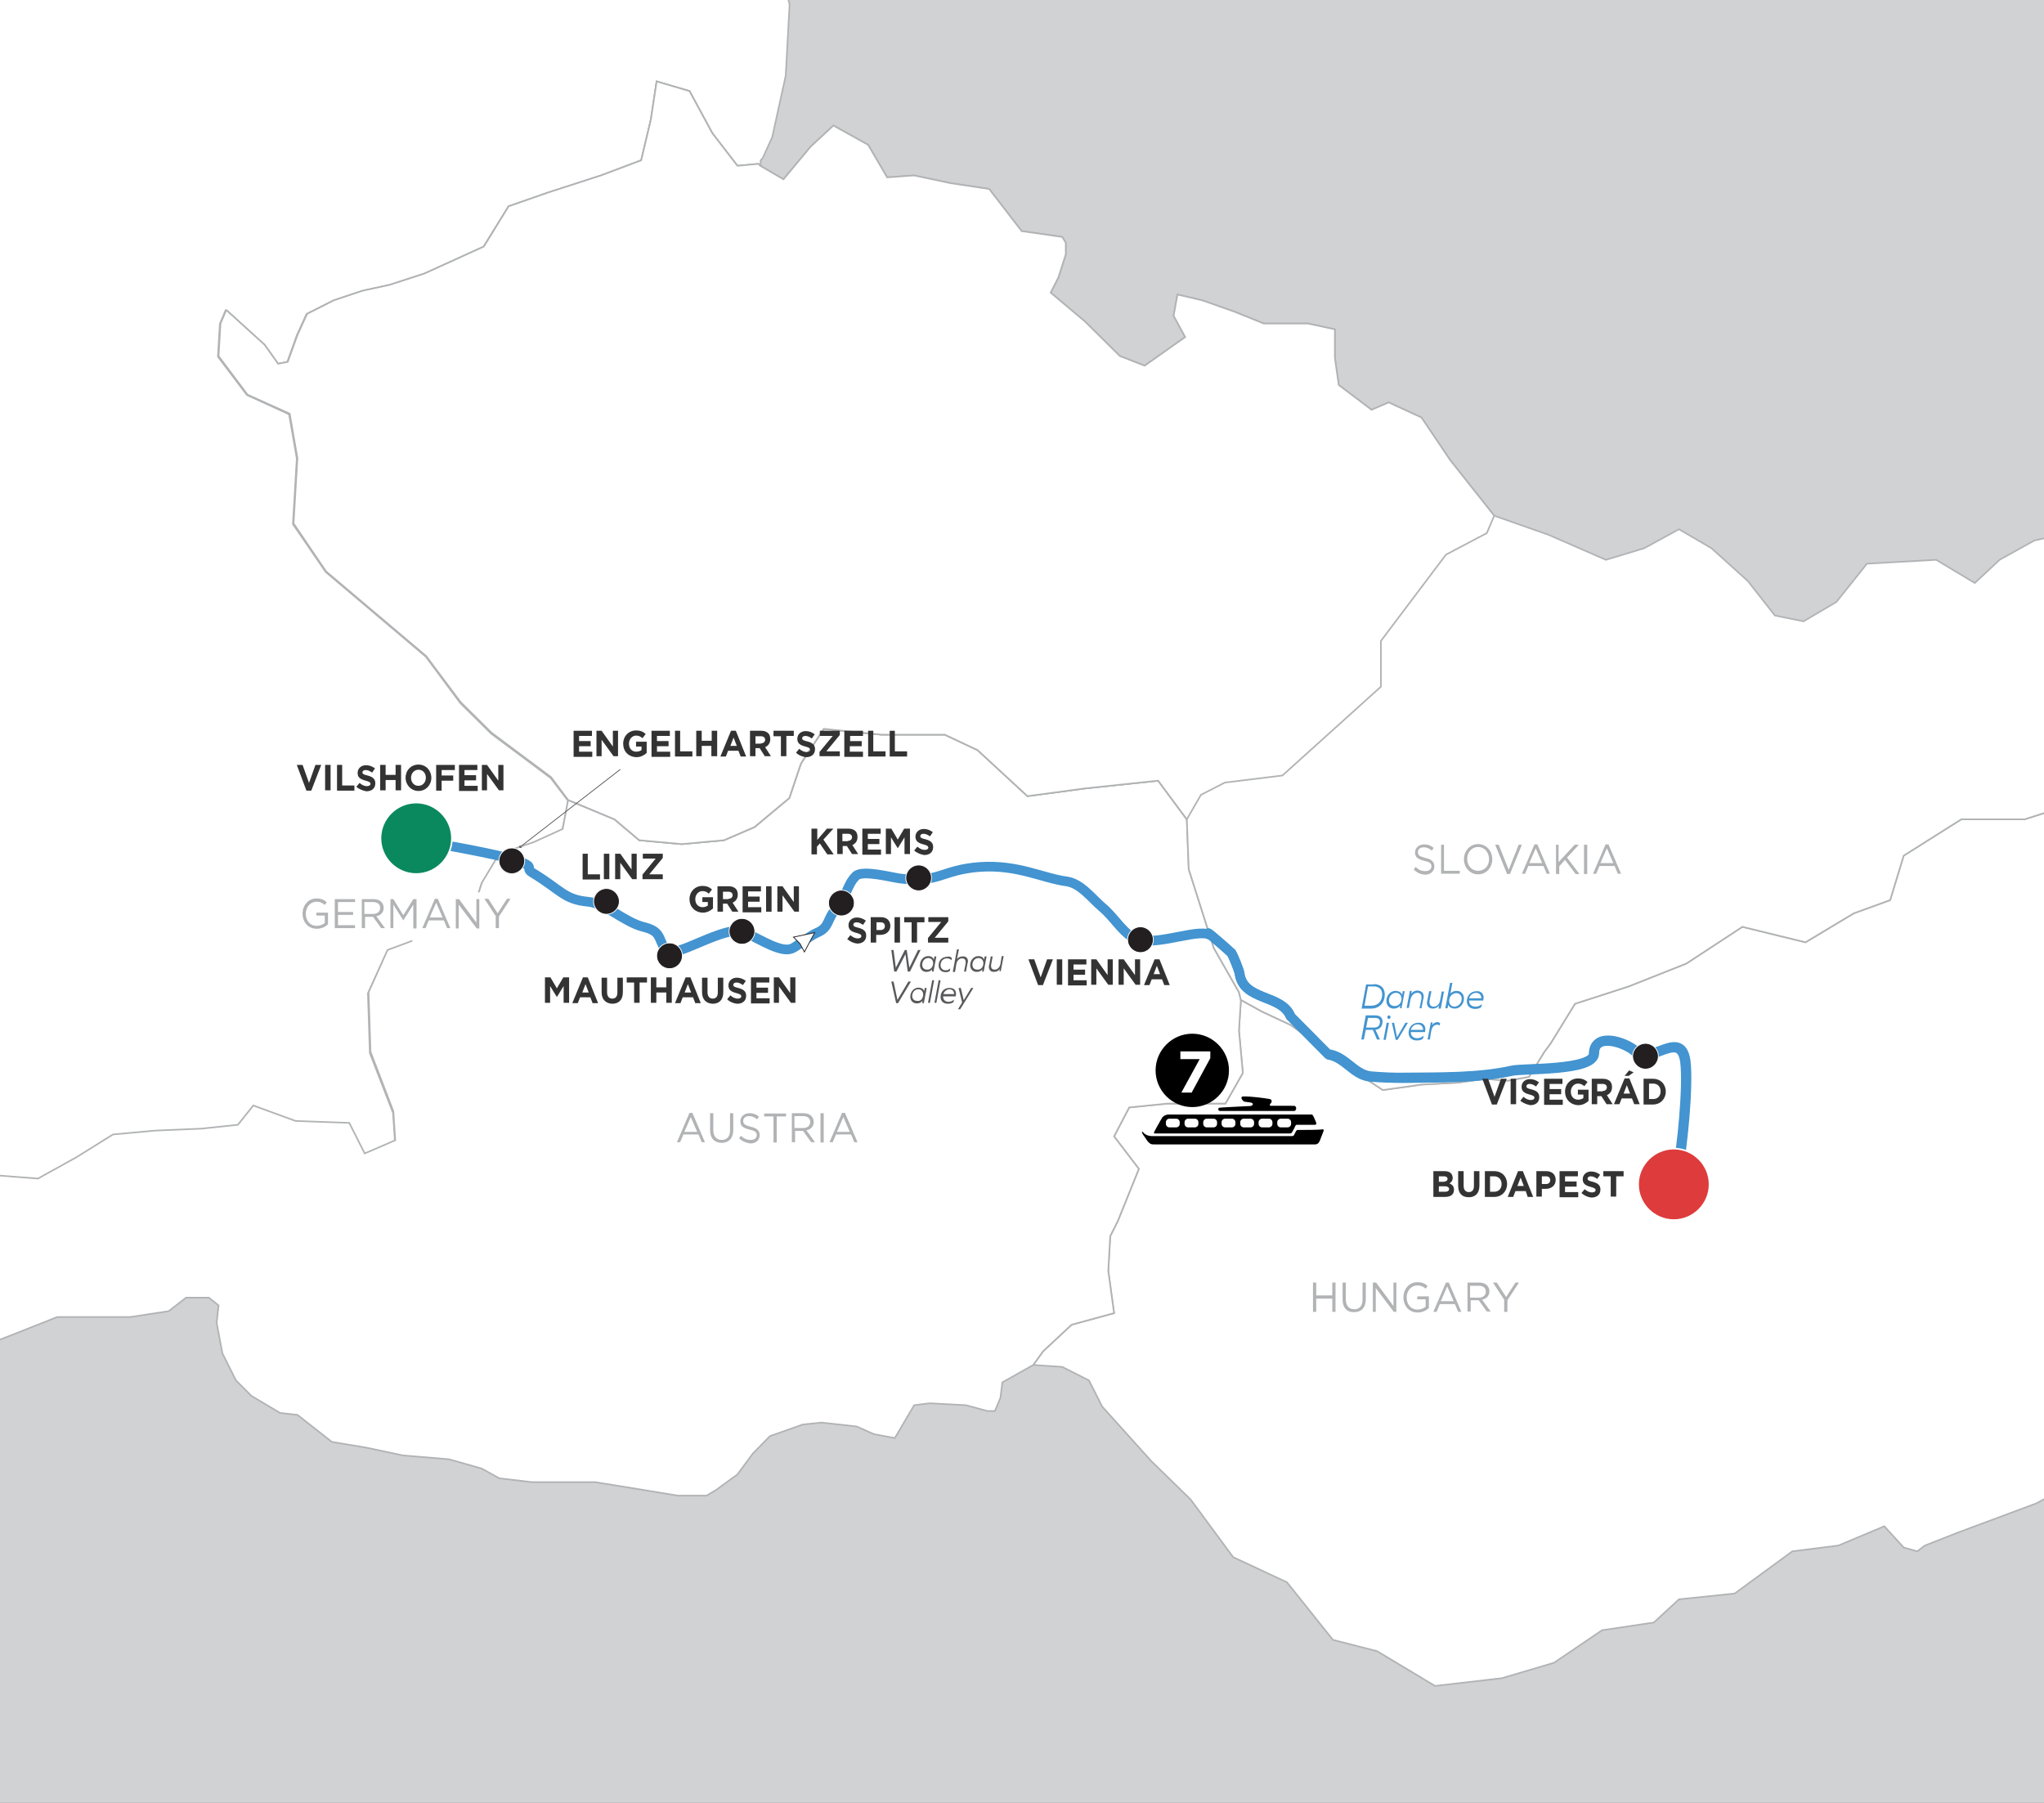 <?xml version="1.0" encoding="utf-8"?>
<!-- Generator: Adobe Illustrator 27.2.0, SVG Export Plug-In . SVG Version: 6.00 Build 0)  -->
<svg version="1.1" id="Layer_1" xmlns="http://www.w3.org/2000/svg" xmlns:xlink="http://www.w3.org/1999/xlink" x="0px" y="0px"
	 viewBox="0 0 635 560" style="enable-background:new 0 0 635 560;" xml:space="preserve">
<rect x="0" y="0" width="635" height="560" fill="#808080" stroke="none"/>
<style type="text/css">
	.st0{clip-path:url(#SVGID_00000126299680382753744800000001729796971165591464_);}
	.st1{clip-path:url(#SVGID_00000096058892389824151620000009774329899414961536_);}
	.st2{fill:#D0D2D3;}
	.st3{fill:#FFFFFF;stroke:#B1B3B5;stroke-width:0.5;}
	.st4{display:none;}
	.st5{display:inline;fill:#FFFFFF;stroke:#B1B3B5;stroke-width:0.25;}
	.st6{display:inline;}
	.st7{fill:#FFFFFF;stroke:#B1B3B5;stroke-width:0.25;}
	.st8{display:none;fill:#FFFFFF;stroke:#B1B3B5;stroke-width:0.25;}
	.st9{clip-path:url(#SVGID_00000126299680382753744800000001729796971165591464_);fill:none;stroke:#034EA1;stroke-width:1.35;}
	.st10{clip-path:url(#SVGID_00000126299680382753744800000001729796971165591464_);fill:none;stroke:#4394D0;stroke-miterlimit:10;}
	.st11{fill:#333333;}
	.st12{fill:#4394D0;}
	.st13{fill:none;stroke:#4394D0;stroke-width:3;stroke-miterlimit:10;}
	.st14{display:none;fill:none;stroke:#4394D0;stroke-width:3;stroke-miterlimit:10;}
	.st15{fill:#B1B3B5;}
	.st16{fill:#FFFFFF;}
	.st17{stroke:#000000;stroke-width:0.6;}
	.st18{fill:#FFFFFF;stroke:#000000;stroke-width:0.6;}
	.st19{fill:#58595B;}
	.st20{fill:#DE3B3C;stroke:#FFFFFF;stroke-width:0.5;stroke-miterlimit:10;}
	.st21{clip-path:url(#SVGID_00000126299680382753744800000001729796971165591464_);fill:#231F20;stroke:#FFFFFF;stroke-width:0.25;}
	.st22{fill:#0A895E;stroke:#FFFFFF;stroke-width:0.5;stroke-miterlimit:10;}
	.st23{clip-path:url(#SVGID_00000126299680382753744800000001729796971165591464_);fill:#FFFFFF;}
	.st24{clip-path:url(#SVGID_00000126299680382753744800000001729796971165591464_);fill:#FFFFFF;stroke:#231F20;stroke-width:0.25;}
	.st25{fill:none;stroke:#58595B;stroke-width:0.25;}
</style>
<g>
	<defs>
		<rect id="SVGID_1_" width="636.4" height="560"/>
	</defs>
	<clipPath id="SVGID_00000085210686371129008230000010559994896594383755_">
		<use xlink:href="#SVGID_1_"  style="overflow:visible;"/>
	</clipPath>
	<g style="clip-path:url(#SVGID_00000085210686371129008230000010559994896594383755_);">
		<g>
			<g>
				<defs>
					<rect id="SVGID_00000050652312389712132800000008145375566802493626_" x="-6" y="-6.1" width="642.4" height="572"/>
				</defs>
				<clipPath id="SVGID_00000161596942201781193070000009420062659826362285_">
					<use xlink:href="#SVGID_00000050652312389712132800000008145375566802493626_"  style="overflow:visible;"/>
				</clipPath>
				<g style="clip-path:url(#SVGID_00000161596942201781193070000009420062659826362285_);">
					<g>
						<g>
							<rect x="-6" y="-4.4" class="st2" width="644.4" height="571.3"/>
						</g>
					</g>
				</g>
			</g>
		</g>
	</g>
	<g style="clip-path:url(#SVGID_00000085210686371129008230000010559994896594383755_);">
		<g>
			<g>
				<g>
					<g>
						<polygon class="st3" points="16.9,-248.5 18.7,-242.5 24.1,-246.1 33,-250.9 39,-247.9 45,-246.1 54.6,-246.1 51.6,-251.5 
							54,-252.7 58.1,-256.3 67.1,-263.4 78.5,-265.8 86.8,-267.6 86.8,-261 91,-263.4 95.8,-273 102.4,-280.2 110.2,-289.1 
							118.5,-290.3 125.1,-289.1 115.5,-283.8 109.6,-278.4 107.2,-273 113.7,-277.2 122.1,-280.2 130.5,-282.6 137.7,-282.6 
							143,-276 150.2,-270.6 152.6,-263.4 155.6,-262.8 161.6,-257.5 168.7,-257.5 171.7,-258.1 175.9,-251.5 179.5,-243.7 
							181.9,-230.6 189.1,-227 196.2,-224.6 204,-222.8 206.4,-213.2 210.6,-203.7 214.2,-195.9 214.2,-178.6 213,-166.6 
							206.4,-154 202.2,-140.9 202.2,-133.1 208.8,-128.9 217.2,-121.8 218.9,-112.8 220.1,-100.3 220.7,-87.7 223.7,-77.5 
							225.5,-60.2 224.9,-49.4 225.5,-38.7 227.3,-23.7 234.5,-14.8 241.1,-6.4 244.1,-3.4 245.3,1.4 244.1,23.5 239.9,42.6 
							236.9,49.2 236.3,49.8 236.3,51.6 235.7,51 229.1,51.6 221.3,41.4 214.2,28.3 204,25.3 202.2,37.2 199.2,49.8 186.7,54.6 
							169.9,60 158,64.1 150.2,76.7 131.7,85.1 120.9,88.6 112.6,90.4 103.6,93.4 95.2,97.6 92.2,104.2 89.2,112.6 86.2,113.2 
							82.1,107.2 70.1,96.4 68.3,100.6 67.7,110.8 76.7,122.7 89.8,128.7 92.2,142.4 91,162.8 101.2,177.7 132.3,204 143,218.4 
							152.6,227.9 171.1,241.7 176.5,248.8 174.7,257.8 165.7,262 155,265.6 149.6,274.5 146,285.9 120.3,295.5 114.3,308.6 
							114.9,327.1 122.1,345.7 122.7,354.6 113.1,358.8 108.4,349.3 91.6,348.7 78.5,343.9 73.7,349.9 62.3,351.1 48,351.7 
							34.8,352.9 23.5,360 11.5,366.6 -4,365.4 -19,355.2 -32.1,353.4 -40.5,360.6 -44.7,367.8 -51.2,370.8 -62,364.8 -67.4,354.1 
							-76.9,350.5 -88.3,350.5 -100.9,354.6 -106.8,350.5 -120,343.3 -131.9,337.9 -142.7,334.9 -172.6,338.5 -187.5,337.9 
							-204.3,337.9 -213.8,339.1 -220.4,331.9 -221.6,331.3 -223.4,327.8 -224,316.4 -222.8,302.1 -219.2,284.7 -207.3,257.8 
							-203.1,244.1 -190.5,232.1 -180.4,220.2 -176.8,207.6 -191.7,199.2 -207.3,192.1 -234.8,180.7 -243.7,178.3 -256.3,175.9 
							-261.1,164 -267.6,155 -273.6,147.8 -280.8,140.6 -280.8,141.2 -274.8,134.7 -274.2,121.5 -276.6,113.2 -281.4,104.2 
							-280.8,96.4 -277.2,88.6 -285,82.1 -284.4,82.7 -271.8,65.9 -270.6,57.6 -274.8,46.8 -275.4,37.2 -275.4,35.4 -280.2,27.7 
							-279,21.7 -280.8,12.7 -282,2 -280.2,-5.8 -272.4,-13 -270,-32.7 -267,-45.9 -267,-56 -268.8,-72.8 -267,-81.7 -256.3,-79.9 
							-243.7,-72.8 -235.4,-74 -228.8,-84.1 -225.8,-95.5 -214.4,-102 -206.1,-111.6 -203.1,-123 -221,-133.7 -222.2,-143.9 
							-216.8,-146.9 -205.5,-152.9 -201.9,-163.6 -198.3,-173.8 -194.1,-185.1 -191.1,-194.7 -189.3,-198.9 -173.8,-200.7 
							-169.6,-191.1 -167.8,-189.9 -169.6,-199.5 -173.8,-204.9 -178.6,-209 -185.1,-211.4 -188.7,-213.8 -189.3,-216.2 
							-185.7,-223.4 -181,-227 -176.8,-234.7 -166,-236.5 -148.7,-237.1 -133.1,-232.4 -129,-222.2 -128.4,-209.6 -121.2,-209.6 
							-120,-219.8 -112.2,-216.8 -107.4,-203.7 -102.6,-195.3 -106.8,-216.8 -106.2,-224.6 -105,-234.7 -102.6,-239.5 -98.5,-245.5 
							-92.5,-244.9 -75.7,-244.3 -73.4,-246.7 -79.9,-251.5 -86.5,-256.9 -84.7,-264.6 -80.5,-265.2 -79.3,-269.4 -83.5,-274.2 
							-85.9,-280.2 -83.5,-286.2 -87.7,-289.7 -93.7,-290.9 -89.5,-295.1 -88.3,-298.7 -81.1,-301.7 -74.6,-305.3 -76.4,-312.5 
							-81.7,-319.6 -85.9,-328.6 -88.9,-334.6 -87.7,-340 -87.1,-344.7 -79.3,-344.1 -57.2,-336.4 -50,-339.4 -44.1,-340 
							-48.2,-340 -49.4,-335.2 -42.3,-335.2 -34.5,-331 -27.3,-328.6 -22.6,-317.2 -23.7,-308.9 -30.3,-301.1 -27.3,-297.5 
							-19.6,-296.9 -19.6,-289.7 -13.6,-289.1 -9.4,-294.5 2.6,-289.1 6.1,-282.6 12.7,-282 23.5,-284.4 29.5,-286.8 33.6,-283.2 
							33,-274.2 27.1,-267.6 19.3,-262.8 15.1,-253.9 						"/>
					</g>
					<g class="st4">
						<polygon class="st5" points="204,-222.8 214.2,-218 220.7,-214.4 223.7,-220.4 223.7,-228.8 215.4,-232.4 210.6,-233 
							218.9,-238.9 228.5,-242.5 230.3,-238.9 241.7,-251.5 254.8,-258.7 273.3,-262.2 305,-272.4 316.4,-281.4 327.1,-292.1 
							336.7,-300.5 350.5,-305.9 362.4,-313.1 373.2,-318.4 388.1,-322 401.9,-326.2 415,-329.2 428.8,-329.8 440.1,-326.8 
							448.5,-323.2 456.3,-316 455.1,-309.5 447.9,-313.1 441.9,-317.2 436.5,-319.6 438.3,-313.1 443.7,-300.5 449.1,-289.7 
							452.7,-281.4 459.3,-278.4 460.4,-282 464,-286.2 478.4,-287.4 492.1,-291.5 501.7,-297.5 515.4,-293.3 532.2,-292.1 
							546.5,-289.7 560.9,-288.5 580,-287.4 597.9,-288.5 612.9,-289.7 627.8,-292.7 654.1,-301.7 676.8,-307.1 692.4,-300.5 
							712.1,-290.3 718.1,-279 721.7,-261.6 731.8,-234.1 749.2,-191.7 751.6,-175.6 752.8,-157.6 743.2,-139.1 728.2,-128.3 
							719.3,-114 726.5,-103.2 743.8,-91.3 744.4,-77.5 744.4,-61.4 745,-48.2 752.8,-35.1 756.3,-21.9 763.5,-8.8 766.5,-3.4 
							768.9,0.2 781.4,10.9 781.4,23.5 790.4,39 786.8,54.6 769.5,73.7 749.8,90.4 736,113.2 721.1,157.4 721.1,174.1 725.3,187.9 
							713.9,191.5 708.5,190.3 697.2,188.5 683.4,180.1 673.9,171.1 661.3,165.2 645.7,165.2 632.6,168.1 621.8,174.1 614.1,181.3 
							602.1,174.1 580.6,175.3 571,187.3 560.9,193.3 551.9,191.5 543.5,180.7 532.2,170.5 522,164.6 511.3,170.5 499.3,174.1 
							481.4,166.4 464.6,160.4 450.9,143 441.9,129.9 431.8,125.1 426.4,127.5 416.2,119.7 415,111.4 415,102.4 406.7,100.6 
							392.9,100.6 383.9,97 373.8,93.4 366,91.6 364.8,98.2 368.4,104.8 355.8,113.7 348.1,110.8 337.3,100 326.5,91 328.9,86.3 
							331.3,79.1 331.3,75.5 330.1,73.7 317.6,71.9 307.4,58.8 295.5,57 284.1,54.6 275.7,55.2 269.8,45 259,39 251.8,45.6 
							243.5,55.8 236.3,51.6 236.3,49.8 236.9,49.2 239.9,42.6 244.1,23.5 245.3,1.4 244.1,-3.4 241.1,-6.4 234.5,-14.8 
							227.3,-23.7 225.5,-38.7 224.9,-49.4 225.5,-60.2 223.7,-77.5 220.7,-87.7 220.1,-100.3 218.9,-112.8 217.2,-121.8 
							208.8,-128.9 202.2,-133.1 202.2,-140.9 206.4,-154 213,-166.6 214.2,-178.6 214.2,-195.9 210.6,-203.7 206.4,-213.2 						
							"/>
					</g>
				</g>
			</g>
		</g>
		<g class="st4">
			<g class="st6">
				<polygon class="st7" points="357.6,453.8 340.6,466 319.3,475.1 324.5,496 293.7,510.1 302.5,529.1 293.2,536.2 294.7,556.3 
					282,560.8 249.3,553.4 218,533.2 203.8,558.6 173.7,561.2 155.3,555.1 163,550.4 169,551.6 175.5,550.4 179.7,546.8 181.5,542 
					178.5,536.7 174.3,534.3 171.4,528.3 167.8,526.5 162.4,524.1 159.4,521.2 159.4,511.6 157.1,510.4 154.1,504.5 155.3,494.4 
					158.8,486.6 157.1,486.6 152.3,487.8 149.3,485.4 149.3,480 152.9,471.1 158.2,465.8 165.4,460.4 185.1,460.4 203.5,463.4 
					210.7,464.6 219.6,464.6 222.6,462.8 229.2,458 233.9,451.5 239.3,446.1 249.4,442.5 255.4,441.9 266.1,443.1 271.5,445.5 
					278,446.7 284,436.6 288.7,436 300.1,436.6 306.6,438.3 309,438.3 310.8,434.2 311.4,429.4 320.9,424 329.9,424.6 338.2,428.8 
					342.4,436.9 				"/>
			</g>
			<g class="st6">
				<polygon class="st7" points="340.6,466 357.6,453.8 369.8,465.8 382.9,483.6 399.6,491.4 413.9,509.3 427.6,512.8 445.5,523.6 
					466.3,521.2 482.4,516.4 497.3,506.3 519.4,523.3 533.1,539.9 550.9,542.9 550.9,550.4 537.5,553.4 534.6,571.2 540.5,578.7 
					528.6,592.1 491.4,581.7 463,588.5 381.1,575.7 352.8,595.1 337.9,577.2 330.6,591.1 318.5,593.6 329,630.8 348.3,656.1 
					379.6,687.4 410.9,741.1 503.9,834.6 492.6,828.7 480.6,819.7 455.6,803.6 444.3,803 431.4,801.6 414.1,792.5 389.1,784.1 
					389.5,777.3 416.6,781.5 424.9,786.9 428.7,788.6 428.8,786.3 418.1,779.2 401.4,761.9 382.3,748.8 360.3,740.5 344.8,739.3 
					327.5,741.1 322.1,740.5 319.7,731.5 314.4,720.2 300.7,713.6 292.3,705.9 279.2,697.6 265.5,679.7 264.9,673.1 268.5,667.8 
					281.6,664.8 267.9,653.5 256,645.1 246.4,624.9 246.4,607 242.9,594.5 237.5,587.3 233.9,587.3 223.8,575.4 208.9,570.6 
					200.6,592.1 186.8,616.5 180.3,617.7 174.3,612.9 164.8,591.5 158.8,580.8 155.3,555.1 173.7,561.2 203.8,558.6 218,533.2 
					249.3,553.4 282,560.8 294.7,556.3 293.2,536.2 302.5,529.1 293.7,510.1 324.5,496 319.3,475.1 				"/>
			</g>
			<g class="st6">
				<polygon class="st7" points="503.9,834.6 410.9,741.1 379.6,687.4 348.3,656.1 329,630.8 318.5,593.6 330.6,591.1 337.9,577.2 
					352.8,595.1 381.1,575.7 463,588.5 491.4,581.7 528.6,592.1 562.9,584.6 561.4,615.9 549.4,636.8 552.8,646.9 569.5,652.4 
					589.7,671 574.8,678.5 556.9,677 555.4,685.9 577.8,702.3 573.3,717.2 555.4,732.1 542,723.2 550.9,742.6 537.5,738.1 
					533.1,764.9 512.2,781.3 				"/>
			</g>
			<g class="st6">
				<polyline class="st7" points="504.3,834.7 512.6,781.4 533.5,765 537.9,738.2 551.3,742.6 542.4,723.3 555.8,732.2 573.7,717.3 
					578.2,702.4 555.8,686 557.3,677.1 575.2,678.6 590.1,671.1 569.9,652.5 553.2,647 549.8,636.9 561.8,616 563.3,584.7 
					529,592.2 540.9,578.8 534.9,571.3 537.9,553.4 551.3,550.5 551.3,543 533.5,540 519.8,523.4 497.7,506.4 513.8,504 
					521.5,496.8 538.8,495 556.7,481.9 571,480.2 585.3,474.2 591.3,480.7 595.4,481.9 591.9,482.5 597.8,486.1 615.7,492.7 
					628.8,506.4 637.1,519.5 644.3,540.9 656.8,556.4 669.9,558.2 680,563.6 684.2,574.9 687.2,593.4 707.5,605.9 727.7,610.7 
					743.2,614.8 756.3,602.3 766.5,614.8 755.1,629.7 767.1,648.2 779.6,650 759.3,661.9 758.7,688.1 764.1,714.3 777.8,731 
					798,750.1 785.5,765.6 773,799 776.6,829.9 759,838.3 742.6,833.8 717.3,847.2 712.4,860.8 702.4,865.1 690.5,851.7 
					669.6,859.1 666.6,875.5 649.7,881.8 651.4,858.5 635.4,839.5 621.7,835.3 612.7,821.6 594.2,820.4 584.1,812.1 576.4,824.6 
					567.4,832.9 563.3,851.4 566.8,865.1 560.9,886 553.7,880.6 544.8,864.5 533.5,857.4 518,844.2 509.6,839.5 504.3,834.7 				"/>
			</g>
			<polyline class="st5" points="162.8,550.5 162.8,548.2 165.2,544.6 167.6,539.2 167,532 158,530.9 147.3,536.2 136,533.2 
				127.6,538.6 109.1,547 96,552.9 90.6,554.1 88.8,551.7 84.6,551.7 76.9,558.3 70.9,561.3 68.5,570.2 70.3,588.7 79.3,591.7 
				82.8,600.1 81,607.9 73.3,613.8 -133.2,651.4 -145.2,643.7 -156.5,640.1 -167.3,638.9 -179.2,642.5 -189.9,646.6 -192.9,653.8 
				-198.9,656.2 -212,671.7 -215,680.1 -221.6,683.6 -235.3,687.2 -247.2,687.2 -257.4,685.4 -258,681.3 -254.4,672.9 -253.2,662.8 
				-256.2,652.6 -265.2,650.2 -275.9,649 -286.6,645.4 -292.6,634.7 -295,621 -293.8,607.3 -290.2,595.9 -290.2,586.4 -295.6,582.8 
				-299.8,581.6 -301.6,576.2 -301.6,570.2 -298,560.1 -290.8,552.9 -276.5,545.2 -278.3,533.8 -281.3,523.7 -284.9,509.4 
				-287.2,501 -288.4,494.4 -286.6,489.1 -281.9,489.1 -274.7,489.7 -264,490.3 -255,488.5 -243.7,486.7 -240.1,486.7 -234.1,486.1 
				-218.6,488.5 -213.8,484.3 -204.9,478.9 -199.5,473.5 -198.9,462.8 -190.5,454.4 -176.8,448.5 -176.2,455.6 -172,472.3 
				-159.5,483.1 -152.9,493.2 -145.2,499.2 -142.2,494.4 -138,483.1 -124.3,461 -120.1,448.5 -111.7,453.3 -105.2,460.4 
				-91.5,462.2 -67.6,468.8 -65.2,464 -68.2,456.8 -68.8,447.9 -66.4,440.7 -53.3,440.7 -47.9,437.7 -48.5,429.4 -46.7,422.8 
				-43.7,416.8 -39.5,419.2 -29.4,422.8 -24,422.8 -4.9,418 2.9,415 17.8,409.1 40.5,409.1 52.4,407.3 57.8,403.1 64.9,403.1 
				67.9,405.5 67.3,410.9 69.1,420.4 73.3,428.8 78.1,433.6 87,438.9 92.4,439.5 103.1,447.9 113.9,449.7 125.2,452.1 139.5,453.3 
				149.7,456.2 155.1,459.2 165.2,460.4 158,465.8 152.7,471.2 149.1,480.1 149.1,485.5 152.1,487.9 156.9,486.7 158.6,486.7 
				155.1,494.4 153.9,504.6 156.9,510.6 159.2,511.7 159.2,521.3 162.2,524.3 167.6,526.7 171.2,528.5 174.2,534.4 178.3,536.8 
				181.3,542.2 179.5,547 175.4,550.5 168.8,551.7 162.8,550.5 			"/>
			<polyline class="st5" points="-311.1,132.7 -293.8,140.5 -286.6,141.1 -280.1,140.5 -280.1,141.1 -274.1,134.5 -273.5,121.4 
				-275.9,113 -280.7,104.1 -280.1,96.3 -276.5,88.5 -284.3,82 -291.4,82 -303.4,88.5 -311.7,101.7 -308.7,116 -310.5,132.7 
				-311.1,132.7 			"/>
			<polyline class="st5" points="595.6,481.9 592,482.5 598,486.1 615.9,492.6 629,506.4 637.3,519.5 644.5,541 657.1,556.5 
				670.2,558.3 680.3,563.7 684.5,575 687.5,593.5 707.8,606.1 728.1,610.8 743.6,615 756.7,602.5 766.9,615 755.5,629.9 
				767.5,648.4 780,650.2 796.1,653.8 790.1,672.3 804.5,681.9 821.2,680.1 896.4,276.6 879.7,292.1 867.7,287.3 853.4,278.4 
				836.1,281.3 819.4,288.5 791.3,289.7 770.5,289.1 751.4,291.5 743,295.7 739.4,304 731.7,313 723.3,313.6 707.8,322.5 697,336.3 
				697,344.6 691.1,357.1 689.9,370.9 677.3,387.6 673.2,403.7 665.4,422.8 657.1,435.3 650.5,457.4 632.6,467 608.7,475.9 
				598,480.1 595.6,481.9 			"/>
			<g class="st6">
				<polyline class="st7" points="-221,330.9 -219.8,331.5 -213.2,338.6 -203.7,337.5 -187,337.5 -172,338.1 -142.2,334.5 
					-131.4,337.5 -119.5,342.8 -106.4,350 -100.4,354.2 -92.1,363.7 -96.8,374.5 -99.2,384.6 -91.5,400.1 -84.9,405.5 -72.4,412.1 
					-61.6,414.5 -52.7,409.7 -47.3,413.9 -43.7,416.8 -46.7,422.8 -48.5,429.4 -47.9,437.7 -53.3,440.7 -66.4,440.7 -68.8,447.9 
					-68.2,456.8 -65.2,464 -67.6,468.8 -91.5,462.2 -105.2,460.4 -111.7,453.3 -120.1,448.5 -124.3,461 -138,483.1 -142.2,494.4 
					-145.2,499.2 -152.9,493.2 -159.5,483.1 -172,472.3 -176.2,455.6 -176.8,448.5 -190.5,454.4 -198.9,462.8 -199.5,473.5 
					-204.9,478.9 -213.8,484.3 -218.6,488.5 -234.1,486.1 -240.1,486.7 -243.7,486.7 -255,488.5 -264,490.3 -274.7,489.7 
					-274.7,482.5 -276.5,476.5 -284.9,472.9 -284.9,466.4 -286,459.2 -285.4,448.5 -283.7,440.1 -287.2,437.7 -298.6,435.3 
					-308.1,434.7 -316.5,443.7 -323.1,453.3 -332,457.4 -335.6,453.8 -332.6,439.5 -330.8,427.6 -327.2,420.4 -324.8,413.9 
					-319.5,410.3 -314.1,403.1 -305.7,399.5 -303.4,395.9 -298.6,385.2 -290.8,375.7 -283.7,370.3 -270.5,357.7 -262.2,351.8 
					-260.4,350 -264,342.8 -258,335.7 -251.4,338.1 -238.3,339.8 -229.9,336.9 -221,330.9 				"/>
			</g>
			<polygon class="st5" points="718.5,-113.8 725.7,-103.1 743,-91.1 743.6,-77.4 743.6,-61.3 744.2,-48.1 751.9,-35 755.5,-21.9 
				762.7,-8.7 765.7,-3.4 768.1,0.2 780.6,11 780.6,23.5 789.6,39 786,54.5 768.7,73.6 749,90.3 735.2,113 720.3,157.2 720.3,173.9 
				724.5,187.6 713.2,191.2 707.8,190 707.8,197.8 704.2,209.1 700.6,221.7 698.2,232.4 695.8,243.7 695.2,253.9 694.1,259.3 
				712,266.4 726.3,275.4 737,283.7 743,295.7 751.4,291.5 770.5,289.1 791.3,289.7 819.4,288.5 836.1,281.3 853.4,278.4 
				867.7,287.3 879.7,292.1 853.8,-110.9 			"/>
			<polyline class="st5" points="-322.5,-38 -326,-38.6 -330.8,-45.8 -335.6,-46.9 -347.5,-47.5 -360.1,-45.8 -377.4,-38 
				-392.9,-35.6 -398.9,-35 -410.8,-44.6 -415.6,-47.5 -415,-48.7 -422.7,-48.7 -434.1,-46.3 -460.9,-36.2 -461.5,-32.6 
				-464.5,-14.7 -463.3,-4.6 -452.6,3.2 -440.6,3.8 -437.7,15.7 -434.1,25.9 -423.9,30.7 -416.8,35.4 -416.2,37.2 -410.2,42 
				-397.1,49.2 -392.3,55.7 -391.1,64.7 -391.1,83.2 -381,88.5 -370.2,90.3 -364.2,83.2 -355.9,75.4 -349.3,76.6 -349.3,83.8 
				-351.7,95.7 -352.9,102.3 -348.7,105.3 -348.1,105.9 -351.7,111.2 -339.8,120.2 -332,129.1 -320.7,133.3 -311.1,132.7 
				-310.5,132.7 -308.7,116 -311.7,101.7 -303.4,88.5 -291.4,82 -284.3,82 -283.7,82.6 -271.1,65.9 -269.9,57.5 -274.1,46.8 
				-274.7,37.2 -274.7,35.4 -279.5,27.7 -291.4,25.9 -299.2,18.1 -299.8,6.8 -296.8,-4.6 -295.6,-15.3 -303.4,-22.5 -313.5,-24.3 
				-321.3,-30.8 -322.5,-38 			"/>
		</g>
		<polyline class="st8" points="-461.5,-32.6 -464.5,-14.7 -463.3,-4.6 -452.6,3.1 -440.7,3.7 -437.7,15.7 -434.1,25.8 -424,30.6 
			-416.8,35.3 -416.2,37.1 -410.3,41.9 -397.2,49 -392.4,55.6 -391.2,64.5 -391.2,83 -381.1,88.4 -370.3,90.2 -364.4,83 -356,75.3 
			-349.5,76.4 -349.5,83.6 -351.9,95.5 -353.1,102.1 -348.9,105.1 -348.3,105.6 -351.9,111 -340,119.9 -332.2,128.9 -320.9,133.1 
			-311.3,132.5 -294.1,140.2 -286.9,140.8 -280.3,140.2 -273.2,147.4 -267.2,154.5 -260.7,163.5 -255.9,175.4 -243.4,177.8 
			-234.5,180.1 -207,191.5 -191.6,198.6 -176.7,207 -180.2,219.5 -190.4,231.4 -202.9,243.3 -207,257 -219,283.9 -222.5,301.1 
			-223.7,315.4 -223.1,326.8 -221.3,330.3 -230.3,336.3 -238.6,339.3 -251.7,337.5 -258.3,335.1 -264.3,342.3 -260.7,349.4 
			-262.5,351.2 -270.8,357.1 -283.9,369.7 -291.1,375 -298.8,384.6 -303.6,395.3 -306,398.9 -314.3,402.4 -319.7,409.6 
			-325.1,413.2 -327.4,419.7 -331,426.9 -332.8,438.8 -335.8,453.1 -332.2,456.7 -323.3,452.5 -316.7,443 -308.4,434 -298.8,434.6 
			-287.5,437 -283.9,439.4 -285.7,447.7 -286.3,458.5 -285.1,465.6 -285.1,472.2 -276.8,475.8 -275,481.7 -275,488.9 -282.1,488.3 
			-286.9,488.3 -288.7,493.6 -287.5,500.2 -285.1,508.5 -281.5,522.8 -278.6,533 -276.8,544.3 -291.1,552 -298.2,559.2 
			-301.8,569.3 -301.8,575.3 -300,580.6 -295.8,581.8 -290.5,585.4 -290.5,594.9 -294.1,606.3 -295.3,620 -292.9,633.7 
			-286.9,644.4 -276.2,648 -265.5,649.2 -256.5,651.6 -253.5,661.7 -254.7,671.8 -258.3,680.2 -257.7,684.3 -259.5,686.7 
			-283.9,696.3 -286.3,701 -294.1,704.6 -301.8,710.6 -310.1,716.5 -318.5,721.9 -322.7,723.1 -323.9,730.8 -327.4,734.4 
			-346.5,739.2 -353.7,741 -359,743.3 -360.2,742.2 -369.2,740.4 -378.7,739.2 -381.7,735 -385.2,732 -388.2,727.3 -396.6,726.1 
			-402.5,724.3 -407.3,721.9 -408.5,715.3 -415.6,711.2 -424.6,709.4 -429.9,705.2 -433.5,701.6 -428.2,706.4 -432.3,704.6 
			-439.5,704 -441.9,708.2 -452.6,707 -462.7,701.6 -465.1,696.9 -468.7,694.5 -487.2,688.5 -490.7,683.1 -497.9,682 -509.8,686.1 
			-517.6,692.1 -532.5,698.6 -542.6,701.6 -558.7,705.2 -568.2,717.1 -574.8,734.4 -573.6,737.4 -570.6,741 -574.2,777.3 
			-581.9,774.3 -599.2,772 -616.5,772 -634.4,769.6 -652.8,767.8 -662.4,763 -666,759.4 -673.7,749.9 -679.7,742.2 -689.2,739.2 
			-695.8,736.2 -711.8,720.7 -721.4,714.7 -732.7,714.7 -747.6,721.3 -755.9,720.7 -774.4,714.7 -794.1,704 -828.7,687.3 
			-835.2,677.8 -847.1,666.5 -860.2,660.5 -869.8,651.6 -876.9,643.2 -883.5,633.1 -891.8,624.1 -892.4,618.2 -880.5,622.4 
			-865.6,617 -857.3,604.5 -850.1,587.2 -838.8,563.4 -826.9,535.9 -813.8,516.9 -809.6,513.9 -816.7,503.8 -816.7,500.8 
			-811.4,484.7 -802.4,462.6 -797.1,443 -791.7,434.6 -784,447.7 -778.6,457.9 -776.2,464.4 -776.8,447.7 -782.8,433.4 
			-793.5,422.7 -795.3,410.8 -785.7,399.5 -782.2,384 -784.6,373.2 -782.2,361.9 -784.6,361.9 -785.1,361.3 -794.7,356.6 
			-807.8,345.8 -819.7,332.7 -826.9,316.6 -831,299.3 -826.3,287.4 -824.5,274.3 -825.7,265.4 -801.8,266.6 -812.6,258.8 
			-831.6,255.2 -845.3,251.1 -841.8,240.9 -838.2,232 -841.2,229.6 -861.4,224.2 -855.5,221.3 -862.6,216.5 -877.5,217.7 
			-882.9,214.1 -883.5,210.5 -884.7,207.6 -893,197.4 -902.6,190.3 -918.1,180.1 -924,174.8 -934.1,173 -947.8,174.8 -950.8,164.1 
			-961.6,147.4 -953.2,146.2 -943.1,145 -943.7,139 -952,137.8 -952.6,131.9 -946.1,126.5 -940.1,127.1 -936.5,122.3 -959.8,118.8 
			-958,112.8 -950.8,103.3 -936.5,100.3 -923.4,99.1 -904.9,100.9 -895.4,103.3 -887.7,102.7 -878.7,103.3 -875.7,97.3 -868.6,95.5 
			-864.4,99.1 -857.9,99.7 -845.3,102.7 -840,109.2 -832.8,122.3 -823.9,133.1 -812.6,131.9 -802.4,131.3 -800,133.1 -793.5,135.4 
			-784.6,133.7 -775.6,133.7 -771.4,136.6 -768.5,142.6 -755.3,145 -749.4,140.8 -755.9,134.3 -755.9,119.9 -753,106.8 -753.6,94.9 
			-752.4,80 -758.3,72.9 -759.5,62.7 -755.9,40.1 -746.4,46.1 -723.2,50.2 -719.6,53.2 -723.8,62.7 -718.4,71.1 -714.2,82.4 
			-708.3,83 -691.6,89.6 -677.3,97.3 -666,99.7 -655.8,99.7 -643.3,94.3 -620.1,96.1 -617.7,93.7 -623.6,90.2 -639.1,86 -638.5,80 
			-628.4,68.1 -609.9,60.9 -593.2,59.2 -573,56.8 -556.9,49 -540.2,37.7 -537.8,31.2 -541.4,25.8 -531.3,-5.8 -520.5,-24.3 
			-505.6,-27.9 -490.7,-29.6 -480,-29 -466.9,-30.2 -461.5,-32.6 		"/>
		<g class="st4">
			<polygon class="st5" points="-91.5,400.1 -95.1,392.5 -99.2,384.6 -88.3,386 -82,394 -82.7,406.7 			"/>
		</g>
		<g>
			<polyline class="st3" points="694.1,259.3 680.3,264 660,253.3 642.1,250.3 629,254.5 609.3,254.5 591.4,265.8 587.2,279.6 
				575.9,283.7 560.9,292.7 541.3,287.9 523.9,299.3 506,306.4 489.3,311.8 481.6,324.3 479.8,326.7 475,334.5 468.4,335.7 
				461.3,335.1 452.9,336.3 441.6,336.9 429.6,338.6 422.5,333.9 401,318.4 392,314.2 385.5,310.6 384.9,320.1 386.1,333.3 
				380.7,342.8 362.8,342.8 350.8,344 346.1,353 353.8,363.1 347.3,379.2 344.9,384 344.3,394.8 346.1,407.9 332.9,411.5 324,419.8 
				321,424 330,424.6 338.3,428.8 342.4,436.9 357.6,453.8 369.9,465.8 383.1,483.7 399.8,491.5 414.1,509.4 427.8,512.9 
				445.8,523.7 466.6,521.3 482.8,516.5 497.7,506.4 513.8,504 521.6,496.8 538.9,495 556.8,481.9 571.1,480.1 585.4,474.1 
				591.4,480.7 595.6,481.9 598,480.1 608.7,475.9 632.6,467 650.5,457.4 657.1,435.3 665.4,422.8 673.2,403.7 677.3,387.6 
				689.9,370.9 691.1,357.1 697,344.6 697,336.3 707.8,322.5 723.3,313.6 731.7,313 739.4,304 743,295.7 737,283.7 726.3,275.4 
				712,266.4 694.1,259.3 			"/>
		</g>
		<g>
			<polyline class="st3" points="176.5,248.5 174.8,257.5 165.8,261.6 155.1,265.2 149.7,274.2 146.1,285.5 120.4,295.1 
				114.5,308.2 115.1,326.7 122.2,345.2 122.8,354.2 113.3,358.3 108.5,348.8 91.8,348.2 78.7,343.4 73.9,349.4 62.5,350.6 
				48.2,351.2 35.1,352.4 23.7,359.5 11.8,366.1 -3.7,364.9 -18.6,354.8 -31.8,353 -40.1,360.1 -44.3,367.3 -50.9,370.3 
				-61.6,364.3 -67,353.6 -76.5,350 -87.9,350 -100.4,354.2 -92.1,363.7 -96.8,374.5 -99.2,384.6 -88.3,386 -82,394 -82.7,406.7 
				-72.4,412.1 -61.6,414.5 -52.7,409.7 -47.3,413.9 -43.7,416.8 -39.5,419.2 -29.4,422.8 -24,422.8 -4.9,418 2.9,415 17.8,409.1 
				40.5,409.1 52.4,407.3 57.8,403.1 64.9,403.1 67.9,405.5 67.3,410.9 69.1,420.4 73.3,428.8 78.1,433.6 87,438.9 92.4,439.5 
				103.1,447.9 113.9,449.7 125.2,452.1 139.5,453.3 149.7,456.2 155.1,459.2 165.2,460.4 184.9,460.4 203.4,463.4 210.6,464.6 
				219.5,464.6 222.5,462.8 229.1,458 233.9,451.5 239.2,446.1 249.4,442.5 255.3,441.9 266.1,443.1 271.5,445.5 278,446.7 
				284,436.5 288.8,435.9 300.1,436.5 306.7,438.3 309.1,438.3 310.8,434.2 311.4,429.4 321,424 324,419.8 332.9,411.5 346.1,407.9 
				344.3,394.8 344.9,384 347.3,379.2 353.8,363.1 346.1,353 350.8,344 362.8,342.8 380.7,342.8 386.1,333.3 384.9,320.1 
				385.5,310.6 384.9,308.2 377.1,294.5 369.3,270 368.7,254.5 359.8,242.5 337.1,244.9 319.2,247.3 303.7,233 293.5,228.2 
				273.8,228.2 255.9,226.4 248.8,237.2 245.2,247.9 234.4,256.9 224.9,261 211.8,262.2 198.6,261 190.9,254.5 176.5,248.5 			"/>
		</g>
		<g>
			<polyline class="st3" points="70.3,96.3 68.5,100.5 67.9,110.6 76.9,122.6 90,128.5 92.4,142.3 91.2,162.6 101.3,177.5 
				132.4,203.8 143.1,218.1 152.7,227.6 171.2,241.4 176.5,248.5 190.9,254.5 198.6,261 211.8,262.2 224.9,261 234.4,256.9 
				245.2,247.9 248.8,237.2 255.9,226.4 273.8,228.2 293.5,228.2 303.7,233 319.2,247.3 337.1,244.9 359.8,242.5 368.7,254.5 
				369.3,270 377.1,294.5 384.9,308.2 385.5,310.6 392,314.2 401,318.4 422.5,333.9 429.6,338.6 441.6,336.9 452.9,336.3 
				461.3,335.1 468.4,335.7 475,334.5 479.8,326.7 481.6,324.3 489.3,311.8 506,306.4 523.9,299.3 541.3,287.9 560.9,292.7 
				575.9,283.7 587.2,279.6 591.4,265.8 609.3,254.5 629,254.5 642.1,250.3 660,253.3 680.3,264 694.1,259.3 695.2,253.9 
				695.8,243.7 698.2,232.4 700.6,221.7 704.2,209.1 707.8,197.8 707.8,190 696.4,188.2 682.7,179.9 673.2,170.9 660.6,165 
				645.1,165 632,167.9 621.2,173.9 613.5,181.1 601.5,173.9 580,175.1 570.5,187 560.3,193 551.4,191.2 543,180.5 531.7,170.3 
				521.6,164.4 510.8,170.3 498.9,173.9 481,166.1 464.2,160.2 450.5,142.9 441.6,129.7 431.4,125 426.1,127.3 415.9,119.6 
				414.7,111.2 414.7,102.3 406.3,100.5 392.6,100.5 383.7,96.9 373.5,93.3 365.8,91.5 364.6,98.1 368.2,104.7 355.6,113.6 
				347.9,110.6 337.1,99.9 326.4,90.9 328.8,86.2 331.1,79 331.1,75.4 330,73.6 317.4,71.8 307.3,58.7 295.3,56.9 284,54.5 
				275.6,55.1 269.7,45 258.9,39 251.8,45.6 243.4,55.7 236.2,51.5 235.6,50.9 229.1,51.5 221.3,41.4 214.2,28.3 204,25.3 
				202.2,37.2 199.2,49.8 186.7,54.5 170,59.9 158,64.1 150.3,76.6 131.8,85 121,88.5 112.7,90.3 103.7,93.3 95.4,97.5 92.4,104.1 
				89.4,112.4 86.4,113 82.2,107.1 70.3,96.3 			"/>
		</g>
		<g>
			<polyline class="st3" points="70.3,96.3 82.2,107.1 86.4,113 89.4,112.4 92.4,104.1 95.4,97.5 103.7,93.3 112.7,90.3 121,88.5 
				131.8,85 150.3,76.6 158,64.1 170,59.9 186.7,54.5 199.2,49.8 202.2,37.2 204,25.3 214.2,28.3 221.3,41.4 229.1,51.5 235.6,50.9 
				236.2,51.5 243.4,55.7 251.8,45.6 258.9,39 269.7,45 275.6,55.1 284,54.5 295.3,56.9 307.3,58.7 317.4,71.8 330,73.6 331.1,75.4 
				331.1,79 328.8,86.2 326.4,90.9 337.1,99.9 347.9,110.6 355.6,113.6 368.2,104.7 364.6,98.1 365.8,91.5 373.5,93.3 383.7,96.9 
				392.6,100.5 406.3,100.5 414.7,102.3 414.7,111.2 415.9,119.6 426.1,127.3 431.4,125 441.6,129.7 450.5,142.9 464.2,160.2 
				461.9,165.6 449.2,172.3 429,199.1 429,213.3 398.4,240.9 380.5,243.1 373.1,246.9 368.7,254.5 359.8,242.5 337.1,244.9 
				319.2,247.3 303.7,233 293.5,228.2 273.8,228.2 255.9,226.4 248.8,237.2 245.2,247.9 234.4,256.9 224.9,261 211.8,262.2 
				198.6,261 190.9,254.5 176.5,248.5 171.2,241.4 152.7,227.6 143.1,218.1 132.4,203.8 101.3,177.5 91.2,162.6 92.4,142.3 
				90,128.5 76.9,122.6 67.9,110.6 68.5,100.5 70.3,96.3 			"/>
		</g>
	</g>
	
		<path style="clip-path:url(#SVGID_00000085210686371129008230000010559994896594383755_);fill:none;stroke:#034EA1;stroke-width:1.35;" d="
		M408.1,324.7"/>
	
		<path style="clip-path:url(#SVGID_00000085210686371129008230000010559994896594383755_);fill:none;stroke:#4394D0;stroke-miterlimit:10;" d="
		M522.2,356.3l0.2-2c0,0-1,7.9-1,8.1"/>
	<g style="clip-path:url(#SVGID_00000085210686371129008230000010559994896594383755_);">
		<g>
			<path class="st11" d="M445.3,363.8h3.5c0.9,0,1.5,0.2,2,0.7c0.3,0.4,0.5,0.8,0.5,1.4v0c0,0.9-0.5,1.4-1,1.7
				c0.9,0.4,1.4,0.9,1.4,2v0c0,1.5-1.1,2.2-2.8,2.2h-3.6V363.8z M449.7,366.2c0-0.5-0.4-0.8-1.1-0.8h-1.6v1.7h1.5
				C449.2,367,449.7,366.8,449.7,366.2L449.7,366.2z M448.9,368.5h-1.9v1.7h2c0.7,0,1.2-0.3,1.2-0.9v0
				C450.1,368.8,449.7,368.5,448.9,368.5z"/>
			<path class="st11" d="M453,368.3v-4.5h1.7v4.5c0,1.3,0.6,2,1.6,2c1,0,1.6-0.6,1.6-1.9v-4.6h1.7v4.5c0,2.4-1.3,3.6-3.3,3.6
				C454.2,371.9,453,370.7,453,368.3z"/>
			<path class="st11" d="M461.3,363.8h2.9c2.4,0,4,1.7,4,4v0c0,2.2-1.6,4-4,4h-2.9V363.8z M462.9,365.4v4.8h1.3c1.4,0,2.3-1,2.3-2.4
				v0c0-1.4-0.9-2.4-2.3-2.4H462.9z"/>
			<path class="st11" d="M471.6,363.8h1.5l3.2,8h-1.7L474,370h-3.2l-0.7,1.8h-1.7L471.6,363.8z M473.4,368.4l-1-2.6l-1,2.6H473.4z"
				/>
			<path class="st11" d="M477.3,363.8h3.1c1.8,0,2.9,1.1,2.9,2.7v0c0,1.8-1.4,2.8-3.1,2.8H479v2.4h-1.7V363.8z M480.3,367.8
				c0.8,0,1.3-0.5,1.3-1.2v0c0-0.8-0.5-1.2-1.3-1.2H479v2.4H480.3z"/>
			<path class="st11" d="M484.5,363.8h5.7v1.6h-4v1.6h3.6v1.6h-3.6v1.7h4.1v1.6h-5.8V363.8z"/>
			<path class="st11" d="M491.3,370.6l1-1.2c0.7,0.6,1.4,1,2.3,1c0.7,0,1.1-0.3,1.1-0.7v0c0-0.4-0.3-0.7-1.5-1
				c-1.5-0.4-2.5-0.9-2.5-2.4v0c0-1.4,1.1-2.4,2.6-2.4c1.1,0,2,0.4,2.8,1l-0.9,1.3c-0.7-0.5-1.3-0.8-2-0.8c-0.6,0-1,0.3-1,0.7v0
				c0,0.5,0.3,0.7,1.6,1c1.5,0.4,2.4,1,2.4,2.4v0c0,1.6-1.1,2.5-2.8,2.5C493.3,371.9,492.2,371.4,491.3,370.6z"/>
			<path class="st11" d="M500.4,365.4h-2.3v-1.6h6.3v1.6h-2.3v6.3h-1.7V365.4z"/>
		</g>
	</g>
	<g style="clip-path:url(#SVGID_00000085210686371129008230000010559994896594383755_);">
		<g>
			<path class="st12" d="M426.8,305.7c2.1,0,3.4,1.2,3.4,3.2c0,2.6-1.7,4.4-4.2,4.4h-3l1.4-7.5H426.8z M426.7,306.4H425l-1.1,6h2.1
				c2.1,0,3.4-1.4,3.4-3.5C429.4,307.3,428.4,306.4,426.7,306.4z"/>
			<path class="st12" d="M434.9,313.2l0.1-0.8h0c-0.5,0.6-1.2,0.9-2,0.9c-1.4,0-2.3-1-2.3-2.4c0-1.7,1.3-3.1,2.8-3.1
				c1.1,0,1.8,0.5,2.1,1.2h0l0.2-1.1h0.6l-1,5.3H434.9z M435.4,310.2c0-1-0.7-1.8-1.7-1.8c-1.2,0-2.2,1-2.2,2.4c0,1,0.7,1.7,1.7,1.7
				C434.4,312.6,435.4,311.6,435.4,310.2z"/>
			<path class="st12" d="M442.3,309.6c0,0.2,0,0.4-0.1,0.6l-0.6,3H441l0.6-3c0-0.2,0-0.3,0-0.5c0-0.8-0.4-1.3-1.3-1.3
				c-1,0-1.8,0.8-2.1,2l-0.5,2.7H437l1-5.3h0.6l-0.2,0.9h0c0.5-0.7,1.2-1,2-1C441.7,307.8,442.3,308.5,442.3,309.6z"/>
			<path class="st12" d="M446.9,313.2l0.2-0.9h0c-0.5,0.7-1.2,1-2,1c-1.1,0-1.8-0.7-1.8-1.8c0-0.2,0-0.4,0.1-0.6l0.6-3h0.7l-0.6,3
				c0,0.2,0,0.3,0,0.5c0,0.8,0.5,1.3,1.3,1.3c1,0,1.8-0.8,2-2l0.5-2.7h0.7l-1,5.3H446.9z"/>
			<path class="st12" d="M454.8,310.2c0,1.7-1.3,3.1-2.8,3.1c-1.1,0-1.8-0.5-2.1-1.2h0l-0.2,1.1H449l1.5-7.9h0.7l-0.6,3.3h0
				c0.5-0.5,1.1-0.8,1.9-0.8C453.9,307.8,454.8,308.8,454.8,310.2z M454.1,310.3c0-1.1-0.7-1.8-1.7-1.8c-1.2,0-2.2,1.1-2.2,2.4
				c0,1.1,0.7,1.8,1.7,1.8C453.1,312.6,454.1,311.6,454.1,310.3z"/>
			<path class="st12" d="M460.9,309.9c0,0.1,0,0.4-0.1,0.9h-4.4v0.1c0,1.1,0.8,1.8,2,1.8c0.8,0,1.4-0.3,2-0.8h0l-0.2,0.9
				c-0.4,0.4-1.1,0.6-1.9,0.6c-1.6,0-2.6-0.9-2.6-2.4c0-1.8,1.3-3.1,3-3.1C460,307.8,460.9,308.6,460.9,309.9z M456.4,310.1h3.8
				c0-1-0.6-1.7-1.7-1.7C457.5,308.5,456.7,309.1,456.4,310.1z"/>
			<path class="st12" d="M427.2,315.4c1.5,0,2.3,0.7,2.3,1.9c0,1.5-0.8,2.4-2.2,2.6l1.4,3h-0.9l-1.3-3h-2.2l-0.6,3h-0.8l1.4-7.5
				H427.2z M427.1,316.2H425l-0.6,3h2.4c1.3,0,1.9-0.6,1.9-1.8C428.7,316.6,428.2,316.2,427.1,316.2z"/>
			<path class="st12" d="M430.8,317.7h0.7l-1,5.3h-0.7L430.8,317.7z M432,315.9c0,0.3-0.2,0.6-0.5,0.6c-0.3,0-0.5-0.2-0.5-0.5
				c0-0.3,0.2-0.6,0.5-0.6C431.8,315.5,432,315.7,432,315.9z"/>
			<path class="st12" d="M433.6,323l-1.2-5.3h0.7l0.9,4.5h0l2.6-4.5h0.8l-3.2,5.3H433.6z"/>
			<path class="st12" d="M442.8,319.7c0,0.1,0,0.4-0.1,0.9h-4.4v0.1c0,1.1,0.8,1.8,2,1.8c0.8,0,1.4-0.3,2-0.8h0l-0.2,0.9
				c-0.4,0.4-1.1,0.6-1.9,0.6c-1.6,0-2.6-0.9-2.6-2.4c0-1.8,1.3-3.1,3-3.1C441.9,317.6,442.8,318.4,442.8,319.7z M438.3,319.9h3.8
				c0-1-0.6-1.7-1.7-1.7C439.4,318.2,438.6,318.9,438.3,319.9z"/>
			<path class="st12" d="M447.4,317.8l-0.2,0.8h0c-0.2-0.2-0.4-0.3-0.7-0.3c-1,0-1.7,0.8-1.9,2.2l-0.4,2.4h-0.7l1-5.3h0.6l-0.2,0.9
				h0c0.4-0.7,1-1,1.8-1C447,317.6,447.2,317.7,447.4,317.8z"/>
		</g>
	</g>
	<g style="clip-path:url(#SVGID_00000085210686371129008230000010559994896594383755_);">
		<g>
			<path class="st11" d="M319.5,298h1.8l2,5.6l2-5.6h1.8l-3.1,8h-1.5L319.5,298z"/>
			<path class="st11" d="M328.3,298h1.7v7.9h-1.7V298z"/>
			<path class="st11" d="M331.8,298h5.7v1.6h-4v1.6h3.6v1.6h-3.6v1.7h4.1v1.6h-5.8V298z"/>
			<path class="st11" d="M339.1,298h1.5l3.5,4.9V298h1.6v7.9h-1.4l-3.7-5.1v5.1h-1.6V298z"/>
			<path class="st11" d="M347.6,298h1.5l3.5,4.9V298h1.6v7.9h-1.4l-3.7-5.1v5.1h-1.6V298z"/>
			<path class="st11" d="M358.7,298h1.5l3.2,8h-1.7l-0.7-1.8h-3.2l-0.7,1.8h-1.7L358.7,298z M360.4,302.6l-1-2.6l-1,2.6H360.4z"/>
		</g>
	</g>
	<g style="clip-path:url(#SVGID_00000085210686371129008230000010559994896594383755_);">
		<path class="st13" d="M400.9,315.6c-2.8-6.8-14.7-4.7-15.8-13.2c-0.1-1.1-1.9-5.3-2.5-6.4c-0.1-0.1-7.7-6.8-7.2-6.1"/>
		<path class="st13" d="M520.9,364.7C523.7,361.5,520.1,368.6,520.9,364.7c1.6-7.8,3.5-26.9,2.6-34.7c-1.3-10.6-10.8,1.1-15.4-3.2
			c-3.2-3-13-6.2-13,0.6c0,5.4-22,4.5-25.5,5.3c-10.2,2.3-22.4,2-32.9,2.2c-3.3,0-7.7-0.1-11-0.4c-5.3-0.5-7.9-6.3-13.4-6.9"/>
		<path class="st13" d="M376.4,290.8c-3-3-16,3-23,1c-4.2-1.2-6.9-6.6-11-10c-3-2.5-6.6-7.4-11-8c-7.5-1-15.2-5.3-27-4.5
			c-12,0.9-12.6,5.1-24.7,3.6c-2.6-0.3-11.7-2.8-13.8-0.8c-2.8,2.7-3.2,7.2-6,10.1c-3.1,3.1-2,5.8-6,7.5c-2.6,1.1-6.4,4.4-8,5
			c-3.3,1.2-8.9-2.4-14.5-5.1c-5.8-2.9-22.6,9.1-24.7,5.5c-2.4-4-1.3-5.8-6.9-7.2c-5.9-1.5-11.6-7.3-17.2-7.8
			c-7.4-0.7-8.4-3.7-17.2-9c-2.7-1.6,1.6-1.6-4.9-3.8c-6.4-2.1-25.7-5.4-25.7-5.4"/>
		<path class="st13" d="M375.4,290c-0.4-0.7,7.2,6,7.2,6.1c0.6,1.1,2.3,5.3,2.5,6.4c1.2,8.4,13,6.4,15.8,13.2l11.6,11.7
			c5.5,0.6,8.1,6.4,13.4,6.9c3.3,0.3,7.7,0.5,11,0.4c10.5-0.1,22.7,0.1,32.9-2.2c3.4-0.8,25.4,0.1,25.5-5.3c0-6.8,9.8-3.6,13-0.6
			c4.6,4.3,14.1-7.4,15.4,3.2c0.9,7.8-1,26.9-2.6,34.7c-0.8,3.9,2.7-3.2,0,0"/>
		<path class="st14" d="M15.2,139.3"/>
		<path class="st14" d="M15.2,139.3"/>
	</g>
	<g style="clip-path:url(#SVGID_00000085210686371129008230000010559994896594383755_);">
		<g>
			<path class="st11" d="M214.2,279.3L214.2,279.3c0-2.3,1.7-4.1,4-4.1c1.4,0,2.2,0.4,3,1.1l-1,1.3c-0.6-0.5-1.1-0.8-2-0.8
				c-1.2,0-2.2,1.1-2.2,2.5v0c0,1.5,0.9,2.5,2.3,2.5c0.6,0,1.1-0.2,1.6-0.5v-1.1h-1.7v-1.5h3.3v3.5c-0.8,0.7-1.8,1.3-3.2,1.3
				C215.8,283.4,214.2,281.6,214.2,279.3z"/>
			<path class="st11" d="M222.9,275.3h3.5c1,0,1.7,0.3,2.2,0.8c0.4,0.4,0.6,1.1,0.6,1.8v0c0,1.3-0.7,2.1-1.6,2.5l1.8,2.8h-1.9
				l-1.6-2.5h-1.3v2.5h-1.7V275.3z M226.3,279.2c0.8,0,1.3-0.5,1.3-1.1v0c0-0.7-0.5-1.1-1.3-1.1h-1.7v2.3H226.3z"/>
			<path class="st11" d="M230.7,275.3h5.7v1.6h-4v1.6h3.6v1.6h-3.6v1.7h4.1v1.6h-5.8V275.3z"/>
			<path class="st11" d="M238,275.3h1.7v7.9H238V275.3z"/>
			<path class="st11" d="M241.6,275.3h1.5l3.5,4.9v-4.9h1.6v7.9h-1.4l-3.7-5.1v5.1h-1.6V275.3z"/>
		</g>
	</g>
	<g style="clip-path:url(#SVGID_00000085210686371129008230000010559994896594383755_);">
		<g>
			<path class="st15" d="M439.2,270.1l0.6-0.8c0.9,0.9,1.8,1.3,3,1.3c1.2,0,1.9-0.6,1.9-1.5v0c0-0.8-0.4-1.3-2.2-1.7
				c-2-0.5-2.9-1.1-2.9-2.6v0c0-1.4,1.2-2.5,2.8-2.5c1.3,0,2.2,0.4,3,1.1l-0.6,0.8c-0.8-0.7-1.6-1-2.5-1c-1.1,0-1.8,0.6-1.8,1.5v0
				c0,0.9,0.4,1.3,2.3,1.8c1.9,0.4,2.8,1.2,2.8,2.6v0c0,1.6-1.2,2.6-2.9,2.6C441.3,271.6,440.2,271.1,439.2,270.1z"/>
			<path class="st15" d="M447.6,262.4h1v8.1h4.9v0.9h-5.8V262.4z"/>
			<path class="st15" d="M454.8,266.9L454.8,266.9c0-2.5,1.8-4.7,4.4-4.7s4.4,2.2,4.4,4.7v0c0,2.5-1.8,4.7-4.4,4.7
				S454.8,269.4,454.8,266.9z M462.6,266.9L462.6,266.9c0-2.1-1.4-3.8-3.4-3.8s-3.4,1.7-3.4,3.7v0c0,2.1,1.4,3.7,3.4,3.7
				S462.6,269,462.6,266.9z"/>
			<path class="st15" d="M464.5,262.4h1.1l3.1,7.8l3.1-7.8h1l-3.7,9.1h-0.9L464.5,262.4z"/>
			<path class="st15" d="M476.7,262.3h0.9l3.9,9.1h-1l-1-2.4h-4.7l-1,2.4h-1L476.7,262.3z M479.1,268.1l-2-4.6l-2,4.6H479.1z"/>
			<path class="st15" d="M483.2,262.4h1v5.4l5-5.4h1.3l-3.7,4l3.9,5.1h-1.2l-3.3-4.4l-1.8,2v2.4h-1V262.4z"/>
			<path class="st15" d="M492.1,262.4h1v9.1h-1V262.4z"/>
			<path class="st15" d="M498.8,262.3h0.9l3.9,9.1h-1l-1-2.4h-4.7l-1,2.4h-1L498.8,262.3z M501.2,268.1l-2-4.6l-2,4.6H501.2z"/>
		</g>
	</g>
	<g style="clip-path:url(#SVGID_00000085210686371129008230000010559994896594383755_);">
		<g>
			<path class="st15" d="M407.9,398.4h1v4h5v-4h1v9.1h-1v-4.1h-5v4.1h-1V398.4z"/>
			<path class="st15" d="M417.1,403.7v-5.3h1v5.2c0,2,1,3.1,2.6,3.1c1.6,0,2.6-1,2.6-3v-5.3h1v5.2c0,2.6-1.4,4-3.6,4
				C418.6,407.7,417.1,406.3,417.1,403.7z"/>
			<path class="st15" d="M426.6,398.4h0.9l5.4,7.3v-7.3h0.9v9.1h-0.8l-5.6-7.4v7.4h-0.9V398.4z"/>
			<path class="st15" d="M436,403L436,403c0-2.5,1.7-4.7,4.3-4.7c1.5,0,2.4,0.4,3.2,1.2l-0.6,0.8c-0.7-0.6-1.4-1-2.6-1
				c-1.9,0-3.3,1.7-3.3,3.7v0c0,2.2,1.3,3.8,3.4,3.8c1,0,1.9-0.4,2.5-0.9v-2.3h-2.6v-0.9h3.6v3.6c-0.8,0.8-2,1.4-3.5,1.4
				C437.7,407.7,436,405.6,436,403z"/>
			<path class="st15" d="M449.2,398.4h0.9l3.9,9.1h-1l-1-2.4h-4.7l-1,2.4h-1L449.2,398.4z M451.6,404.2l-2-4.6l-2,4.6H451.6z"/>
			<path class="st15" d="M455.8,398.4h3.7c1.1,0,1.9,0.3,2.5,0.9c0.4,0.4,0.7,1.1,0.7,1.8v0c0,1.5-1,2.4-2.3,2.6l2.7,3.7h-1.2
				l-2.5-3.5h-2.5v3.5h-1V398.4z M459.4,403.1c1.3,0,2.2-0.7,2.2-1.9v0c0-1.1-0.8-1.8-2.2-1.8h-2.7v3.7H459.4z"/>
			<path class="st15" d="M467.4,403.9l-3.6-5.5h1.2l2.9,4.5l2.9-4.5h1.1l-3.6,5.5v3.6h-1V403.9z"/>
		</g>
	</g>
	<g style="clip-path:url(#SVGID_00000085210686371129008230000010559994896594383755_);">
		<g>
			<path class="st15" d="M214.2,345.7h0.9l3.9,9.1h-1l-1-2.4h-4.7l-1,2.4h-1L214.2,345.7z M216.6,351.6l-2-4.6l-2,4.6H216.6z"/>
			<path class="st15" d="M220.6,351.1v-5.3h1v5.2c0,2,1,3.1,2.6,3.1c1.6,0,2.6-1,2.6-3v-5.3h1v5.2c0,2.6-1.4,4-3.6,4
				C222.1,355,220.6,353.7,220.6,351.1z"/>
			<path class="st15" d="M229.6,353.6l0.6-0.8c0.9,0.9,1.8,1.3,3,1.3c1.2,0,1.9-0.6,1.9-1.5v0c0-0.8-0.4-1.3-2.2-1.7
				c-2-0.5-2.9-1.1-2.9-2.6v0c0-1.4,1.2-2.5,2.8-2.5c1.3,0,2.2,0.4,3,1.1l-0.6,0.8c-0.8-0.7-1.6-1-2.5-1c-1.1,0-1.8,0.6-1.8,1.5v0
				c0,0.9,0.4,1.3,2.3,1.8c1.9,0.4,2.8,1.2,2.8,2.6v0c0,1.6-1.2,2.6-2.9,2.6C231.7,355,230.6,354.5,229.6,353.6z"/>
			<path class="st15" d="M240.3,346.8h-2.9v-0.9h6.8v0.9h-2.9v8.1h-1V346.8z"/>
			<path class="st15" d="M245.9,345.8h3.7c1.1,0,1.9,0.3,2.5,0.9c0.4,0.4,0.7,1.1,0.7,1.8v0c0,1.5-1,2.4-2.3,2.6l2.7,3.7h-1.2
				l-2.5-3.5h-2.5v3.5h-1V345.8z M249.5,350.4c1.3,0,2.2-0.7,2.2-1.9v0c0-1.1-0.8-1.8-2.2-1.8h-2.7v3.7H249.5z"/>
			<path class="st15" d="M254.9,345.8h1v9.1h-1V345.8z"/>
			<path class="st15" d="M261.6,345.7h0.9l3.9,9.1h-1l-1-2.4h-4.7l-1,2.4h-1L261.6,345.7z M264,351.6l-2-4.6l-2,4.6H264z"/>
		</g>
	</g>
	<g style="clip-path:url(#SVGID_00000085210686371129008230000010559994896594383755_);">
		<g>
			<path class="st11" d="M169.2,303.6h1.8l2,3.4l2-3.4h1.8v7.9h-1.7v-5.2l-2.1,3.4h0l-2.1-3.4v5.2h-1.6V303.6z"/>
			<path class="st11" d="M181.1,303.6h1.5l3.2,8h-1.7l-0.7-1.8h-3.2l-0.7,1.8h-1.7L181.1,303.6z M182.9,308.3l-1-2.6l-1,2.6H182.9z"
				/>
			<path class="st11" d="M186.9,308.2v-4.5h1.7v4.5c0,1.3,0.6,2,1.6,2c1,0,1.6-0.6,1.6-1.9v-4.6h1.7v4.5c0,2.4-1.3,3.6-3.3,3.6
				C188.2,311.7,186.9,310.5,186.9,308.2z"/>
			<path class="st11" d="M197,305.2h-2.3v-1.6h6.3v1.6h-2.3v6.3H197V305.2z"/>
			<path class="st11" d="M202.2,303.6h1.7v3.1h3.1v-3.1h1.7v7.9h-1.7v-3.2h-3.1v3.2h-1.7V303.6z"/>
			<path class="st11" d="M213,303.6h1.5l3.2,8H216l-0.7-1.8h-3.2l-0.7,1.8h-1.7L213,303.6z M214.7,308.3l-1-2.6l-1,2.6H214.7z"/>
			<path class="st11" d="M218.1,308.2v-4.5h1.7v4.5c0,1.3,0.6,2,1.6,2c1,0,1.6-0.6,1.6-1.9v-4.6h1.7v4.5c0,2.4-1.3,3.6-3.3,3.6
				C219.4,311.7,218.1,310.5,218.1,308.2z"/>
			<path class="st11" d="M225.9,310.4l1-1.2c0.7,0.6,1.4,1,2.3,1c0.7,0,1.1-0.3,1.1-0.7v0c0-0.4-0.3-0.7-1.5-1
				c-1.5-0.4-2.5-0.9-2.5-2.4v0c0-1.4,1.1-2.4,2.6-2.4c1.1,0,2,0.4,2.8,1l-0.9,1.3c-0.7-0.5-1.3-0.8-2-0.8c-0.6,0-1,0.3-1,0.7v0
				c0,0.5,0.3,0.7,1.6,1c1.5,0.4,2.4,1,2.4,2.4v0c0,1.6-1.1,2.5-2.8,2.5C228,311.7,226.8,311.3,225.9,310.4z"/>
			<path class="st11" d="M233.3,303.6h5.7v1.6h-4v1.6h3.6v1.6H235v1.7h4.1v1.6h-5.8V303.6z"/>
			<path class="st11" d="M240.5,303.6h1.5l3.5,4.9v-4.9h1.6v7.9h-1.4l-3.7-5.1v5.1h-1.6V303.6z"/>
		</g>
	</g>
	<g style="clip-path:url(#SVGID_00000085210686371129008230000010559994896594383755_);">
		<g>
			<path class="st11" d="M252.2,257.4h1.7v3.5l3-3.5h2l-3.1,3.4l3.2,4.6h-2l-2.3-3.4l-0.9,1v2.4h-1.7V257.4z"/>
			<path class="st11" d="M260.1,257.4h3.5c1,0,1.7,0.3,2.2,0.8c0.4,0.4,0.6,1.1,0.6,1.8v0c0,1.3-0.7,2.1-1.6,2.5l1.8,2.8h-1.9
				l-1.6-2.5h-1.3v2.5h-1.7V257.4z M263.4,261.2c0.8,0,1.3-0.5,1.3-1.1v0c0-0.7-0.5-1.1-1.3-1.1h-1.7v2.3H263.4z"/>
			<path class="st11" d="M267.9,257.4h5.7v1.6h-4v1.6h3.6v1.6h-3.6v1.7h4.1v1.6h-5.8V257.4z"/>
			<path class="st11" d="M275.1,257.4h1.8l2,3.4l2-3.4h1.8v7.9H281v-5.2l-2.1,3.4h0l-2.1-3.4v5.2h-1.6V257.4z"/>
			<path class="st11" d="M284,264.2l1-1.2c0.7,0.6,1.4,1,2.3,1c0.7,0,1.1-0.3,1.1-0.7v0c0-0.4-0.3-0.7-1.5-1
				c-1.5-0.4-2.5-0.9-2.5-2.4v0c0-1.4,1.1-2.4,2.6-2.4c1.1,0,2,0.4,2.8,1l-0.9,1.3c-0.7-0.5-1.3-0.8-2-0.8c-0.6,0-1,0.3-1,0.7v0
				c0,0.5,0.3,0.7,1.6,1c1.5,0.4,2.4,1,2.4,2.4v0c0,1.6-1.1,2.5-2.8,2.5C286,265.4,284.9,265,284,264.2z"/>
		</g>
	</g>
	<g style="clip-path:url(#SVGID_00000085210686371129008230000010559994896594383755_);">
		<g>
			<path class="st11" d="M460.5,335.1h1.8l2,5.6l2-5.6h1.8l-3.1,8h-1.5L460.5,335.1z"/>
			<path class="st11" d="M469.3,335.1h1.7v7.9h-1.7V335.1z"/>
			<path class="st11" d="M472.3,341.9l1-1.2c0.7,0.6,1.4,1,2.3,1c0.7,0,1.1-0.3,1.1-0.7v0c0-0.4-0.3-0.7-1.5-1
				c-1.5-0.4-2.5-0.9-2.5-2.4v0c0-1.4,1.1-2.4,2.6-2.4c1.1,0,2,0.4,2.8,1l-0.9,1.3c-0.7-0.5-1.3-0.8-2-0.8c-0.6,0-1,0.3-1,0.7v0
				c0,0.5,0.3,0.7,1.6,1c1.5,0.4,2.4,1,2.4,2.4v0c0,1.6-1.1,2.5-2.8,2.5C474.4,343.1,473.2,342.7,472.3,341.9z"/>
			<path class="st11" d="M479.7,335.1h5.7v1.6h-4v1.6h3.6v1.6h-3.6v1.7h4.1v1.6h-5.8V335.1z"/>
			<path class="st11" d="M486.2,339.1L486.2,339.1c0-2.3,1.7-4.1,4-4.1c1.4,0,2.2,0.4,3,1.1l-1,1.3c-0.6-0.5-1.1-0.8-2-0.8
				c-1.2,0-2.2,1.1-2.2,2.5v0c0,1.5,0.9,2.5,2.3,2.5c0.6,0,1.1-0.2,1.6-0.5v-1.1h-1.7v-1.5h3.3v3.5c-0.8,0.7-1.8,1.3-3.2,1.3
				C487.8,343.2,486.2,341.4,486.2,339.1z"/>
			<path class="st11" d="M494.5,335.1h3.5c1,0,1.7,0.3,2.2,0.8c0.4,0.4,0.6,1.1,0.6,1.8v0c0,1.3-0.7,2.1-1.6,2.5l1.8,2.8h-1.9
				l-1.6-2.5h-1.3v2.5h-1.7V335.1z M497.9,338.9c0.8,0,1.3-0.5,1.3-1.1v0c0-0.7-0.5-1.1-1.3-1.1h-1.7v2.3H497.9z"/>
			<path class="st11" d="M504.7,335h1.5l3.2,8h-1.7l-0.7-1.8h-3.2l-0.7,1.8h-1.7L504.7,335z M506.4,339.7l-1-2.6l-1,2.6H506.4z
				 M506.1,332.5l1.4,0.6l-1.5,1.1h-1.3L506.1,332.5z"/>
			<path class="st11" d="M510.6,335.1h2.9c2.4,0,4,1.7,4,4v0c0,2.2-1.6,4-4,4h-2.9V335.1z M512.3,336.6v4.8h1.3c1.4,0,2.3-1,2.3-2.4
				v0c0-1.4-0.9-2.4-2.3-2.4H512.3z"/>
		</g>
	</g>
	<g style="clip-path:url(#SVGID_00000085210686371129008230000010559994896594383755_);">
		<g>
			<path class="st11" d="M263.2,291.7l1-1.2c0.7,0.6,1.4,1,2.3,1c0.7,0,1.1-0.3,1.1-0.7v0c0-0.4-0.3-0.7-1.5-1
				c-1.5-0.4-2.5-0.9-2.5-2.4v0c0-1.4,1.1-2.4,2.6-2.4c1.1,0,2,0.4,2.8,1l-0.9,1.3c-0.7-0.5-1.3-0.8-2-0.8c-0.6,0-1,0.3-1,0.7v0
				c0,0.5,0.3,0.7,1.6,1c1.5,0.4,2.4,1,2.4,2.4v0c0,1.6-1.1,2.5-2.8,2.5C265.2,293,264.1,292.5,263.2,291.7z"/>
			<path class="st11" d="M270.6,284.9h3.1c1.8,0,2.9,1.1,2.9,2.7v0c0,1.8-1.4,2.8-3.1,2.8h-1.3v2.4h-1.7V284.9z M273.6,288.9
				c0.8,0,1.3-0.5,1.3-1.2v0c0-0.8-0.5-1.2-1.3-1.2h-1.3v2.4H273.6z"/>
			<path class="st11" d="M277.9,284.9h1.7v7.9h-1.7V284.9z"/>
			<path class="st11" d="M283.2,286.5h-2.3v-1.6h6.3v1.6h-2.3v6.3h-1.7V286.5z"/>
			<path class="st11" d="M288.2,291.5l4.2-5.1h-4v-1.5h6.2v1.3l-4.2,5.1h4.2v1.5h-6.3V291.5z"/>
		</g>
	</g>
	<g style="clip-path:url(#SVGID_00000085210686371129008230000010559994896594383755_);">
		<g>
			<path d="M403.1,351c-0.2,0-0.3,0.2-0.5,0.4c-0.2,0.4-0.4,0.9-0.6,1.2c-0.1,0.2-0.3,0.3-0.6,0.3c0,0-43.5,0-43.6,0
				c-0.7,0-1.3-0.2-1.7-0.4c-0.6-0.3-0.9-0.7-1.1-0.9c-0.1,0-0.2-0.1-0.2,0c-0.1,0.1,0,0.2,0,0.3c0,0.1,0.5,0.9,0.9,1.4
				c0.3,0.5,0.8,1.2,0.9,1.3c0.2,0.2,0.6,0.6,0.8,0.7c0.4,0.2,0.7,0.2,1.4,0.2c0.3,0,48.7,0,49.7,0c1,0,1.3-0.7,1.5-1.1
				c0.2-0.4,1-2.7,1.2-3.1c0.1-0.4-0.1-0.5-0.3-0.5C409.9,351,405.5,351,403.1,351z"/>
			<path d="M394.9,343.5c-0.6,0-0.5-0.4-0.1-0.8c0.4-0.4,0.4-1.1-0.3-1.3c-1.7-0.3-6.1-0.9-8.3-0.8c-0.8,0-0.5,0.8-0.3,1
				c0.2,0.3,0.4,0.5,0.7,0.6c0.3,0.1,1.7,0.2,2,0.3c0.4,0.1,0.7,0.3,0.6,0.6c-0.2,0.4-0.5,0.5-1.6,0.5c-1.4,0.1-8.6,0.4-8.8,0.5
				c-0.4,0-0.5,1,0.2,1l23,0c0.9,0,0.9-1.6,0-1.6C401.4,343.5,395.5,343.5,394.9,343.5z"/>
			<path class="st16" d="M398.9,348.8"/>
			<path class="st16" d="M393.2,348.9"/>
			<path class="st16" d="M381.7,348.8"/>
			<path class="st16" d="M375.9,348.8"/>
			<path class="st16" d="M370.1,348.8"/>
			<g>
				<path d="M358.7,352.1l41.8,0c0.4,0,0.7,0,0.9-0.4c0.3-0.5,0.8-1.4,1-1.9c0.2-0.5,0.4-0.4,1-0.4h5c0.9,0,0.5-0.7,0.1-1.6
					c-0.4-1-0.7-1.6-1-1.6l-44.3,0c-1.4,0-2,0.8-2.1,0.9c-0.7,1.1-1.9,3.4-2,3.5C358.7,351.4,358.2,352,358.7,352.1z M396.8,348.6
					c0-0.6,0.5-1.1,1.1-1.1h2.1c0.6,0,1.1,0.5,1.1,1.1v0.5c0,0.6-0.5,1.1-1.1,1.1h-2.1c-0.6,0-1.1-0.5-1.1-1.1V348.6z M391,348.6
					c0-0.6,0.5-1.1,1.1-1.1h2.1c0.6,0,1.1,0.5,1.1,1.1v0.5c0,0.6-0.5,1.1-1.1,1.1h-2.1c-0.6,0-1.1-0.5-1.1-1.1V348.6z M385.3,348.6
					c0-0.6,0.5-1.1,1.1-1.1h2.1c0.6,0,1.1,0.5,1.1,1.1v0.5c0,0.6-0.5,1.1-1.1,1.1h-2.1c-0.6,0-1.1-0.5-1.1-1.1V348.6z M379.5,348.6
					c0-0.6,0.5-1.1,1.1-1.1h2.1c0.6,0,1.1,0.5,1.1,1.1v0.5c0,0.6-0.5,1.1-1.1,1.1h-2.1c-0.6,0-1.1-0.5-1.1-1.1V348.6z M373.8,348.6
					c0-0.6,0.5-1.1,1.1-1.1h2.1c0.6,0,1.1,0.5,1.1,1.1v0.5c0,0.6-0.5,1.1-1.1,1.1h-2.1c-0.6,0-1.1-0.5-1.1-1.1V348.6z M368,348.6
					c0-0.6,0.5-1.1,1.1-1.1h2.1c0.6,0,1.1,0.5,1.1,1.1v0.5c0,0.6-0.5,1.1-1.1,1.1h-2.1c-0.6,0-1.1-0.5-1.1-1.1V348.6z M362.2,348.6
					c0-0.6,0.5-1.1,1.1-1.1h2.1c0.6,0,1.1,0.5,1.1,1.1v0.5c0,0.6-0.5,1.1-1.1,1.1h-2.1c-0.6,0-1.1-0.5-1.1-1.1V348.6z"/>
				<path class="st16" d="M364.4,348.8"/>
			</g>
		</g>
		<g>
			<g>
				<path class="st17" d="M370.4,343.6c6.1,0,11.1-5,11.1-11.1c0-6.1-5-11.1-11.1-11.1c-6.1,0-11.1,5-11.1,11.1
					C359.3,338.6,364.3,343.6,370.4,343.6z"/>
				<path class="st18" d="M404.4,333.8"/>
			</g>
			<g>
				<g>
					<path class="st16" d="M372.7,329h-6v-2.4h9.3v2.1l-5.8,10.7h-3.2L372.7,329z"/>
				</g>
			</g>
		</g>
	</g>
	<g style="clip-path:url(#SVGID_00000085210686371129008230000010559994896594383755_);">
		<g>
			<path class="st19" d="M282,301.8l-0.7-5.4h0l-2.8,5.4h-0.7l-0.9-6.7h0.7l0.7,5.5h0l2.8-5.5h0.6l0.8,5.5h0l2.7-5.5h0.8l-3.3,6.7
				H282z"/>
			<path class="st19" d="M289.5,301.8l0.1-0.7h0c-0.4,0.5-1,0.8-1.8,0.8c-1.2,0-2-0.9-2-2.1c0-1.5,1.1-2.8,2.5-2.8
				c1,0,1.6,0.4,1.8,1.1h0l0.2-1h0.6l-0.9,4.7H289.5z M289.9,299.2c0-0.9-0.6-1.6-1.5-1.6c-1.1,0-1.9,0.9-1.9,2.1
				c0,0.9,0.6,1.5,1.5,1.5C289,301.3,289.9,300.4,289.9,299.2z"/>
			<path class="st19" d="M295.7,297.6l-0.1,0.7h0c-0.3-0.4-0.8-0.6-1.4-0.6c-1.2,0-2,0.9-2,2.1c0,0.9,0.6,1.6,1.6,1.6
				c0.6,0,1-0.2,1.4-0.6h0l-0.1,0.8c-0.3,0.2-0.7,0.4-1.3,0.4c-1.4,0-2.2-0.9-2.2-2.1c0-1.6,1.1-2.7,2.7-2.7
				C294.8,297,295.4,297.2,295.7,297.6z"/>
			<path class="st19" d="M300.7,298.6c0,0.2,0,0.4-0.1,0.5l-0.5,2.7h-0.6l0.5-2.6c0-0.2,0-0.3,0-0.4c0-0.7-0.4-1.1-1.1-1.1
				c-0.9,0-1.6,0.7-1.8,1.8l-0.4,2.4H296l1.3-7h0.6l-0.6,3h0c0.4-0.5,1-0.8,1.7-0.8C300.1,297,300.7,297.6,300.7,298.6z"/>
			<path class="st19" d="M305.1,301.8l0.1-0.7h0c-0.4,0.5-1,0.8-1.8,0.8c-1.2,0-2-0.9-2-2.1c0-1.5,1.1-2.8,2.5-2.8
				c1,0,1.6,0.4,1.8,1.1h0l0.2-1h0.6l-0.9,4.7H305.1z M305.5,299.2c0-0.9-0.6-1.6-1.5-1.6c-1.1,0-1.9,0.9-1.9,2.1
				c0,0.9,0.6,1.5,1.5,1.5C304.7,301.3,305.5,300.4,305.5,299.2z"/>
			<path class="st19" d="M310.5,301.8l0.1-0.8h0c-0.4,0.6-1,0.9-1.8,0.9c-1,0-1.6-0.6-1.6-1.6c0-0.2,0-0.4,0.1-0.5l0.5-2.7h0.6
				l-0.5,2.6c0,0.2,0,0.3,0,0.4c0,0.7,0.4,1.1,1.1,1.1c0.9,0,1.6-0.7,1.8-1.8l0.4-2.4h0.6l-0.9,4.7H310.5z"/>
			<path class="st19" d="M278.4,311.6l-1.5-6.7h0.7l1.2,5.7h0l3.4-5.7h0.8l-4,6.7H278.4z"/>
			<path class="st19" d="M286.5,311.6l0.1-0.7h0c-0.4,0.5-1,0.8-1.8,0.8c-1.2,0-2-0.9-2-2.1c0-1.5,1.1-2.8,2.5-2.8
				c1,0,1.6,0.4,1.8,1.1h0l0.2-1h0.6l-0.9,4.7H286.5z M286.8,308.9c0-0.9-0.6-1.6-1.5-1.6c-1.1,0-1.9,0.9-1.9,2.1
				c0,0.9,0.6,1.5,1.5,1.5C286,311.1,286.8,310.2,286.8,308.9z"/>
			<path class="st19" d="M289.6,304.5h0.6l-1.3,7h-0.6L289.6,304.5z"/>
			<path class="st19" d="M291.6,304.5h0.6l-1.3,7h-0.6L291.6,304.5z"/>
			<path class="st19" d="M297,308.7c0,0.1,0,0.3-0.1,0.8H293v0.1c0,1,0.7,1.6,1.7,1.6c0.7,0,1.2-0.3,1.7-0.7h0l-0.2,0.8
				c-0.4,0.3-1,0.5-1.7,0.5c-1.4,0-2.3-0.8-2.3-2.1c0-1.6,1.1-2.8,2.6-2.8C296.2,306.8,297,307.5,297,308.7z M293.1,308.8h3.3
				c0-0.9-0.5-1.5-1.5-1.5C294,307.4,293.3,308,293.1,308.8z"/>
			<path class="st19" d="M297.6,313.5l1.3-2.1l-1.1-4.5h0.7l0.9,3.8h0l2.3-3.8h0.7l-4.1,6.6H297.6z"/>
		</g>
	</g>
	<g style="clip-path:url(#SVGID_00000085210686371129008230000010559994896594383755_);">
		<path class="st20" d="M520,379c6.1,0,11.1-5,11.1-11.1c0-6.1-5-11.1-11.1-11.1c-6.1,0-11.1,5-11.1,11.1
			C508.9,374,513.9,379,520,379z"/>
	</g>
	
		<path style="clip-path:url(#SVGID_00000085210686371129008230000010559994896594383755_);fill:#231F20;stroke:#FFFFFF;stroke-width:0.25;" d="
		M208,300.9c2.2,0,4-1.8,4-4s-1.8-4-4-4c-2.2,0-4,1.8-4,4S205.8,300.9,208,300.9z"/>
	
		<path style="clip-path:url(#SVGID_00000085210686371129008230000010559994896594383755_);fill:#231F20;stroke:#FFFFFF;stroke-width:0.25;" d="
		M230.5,293.3c2.2,0,4-1.8,4-4s-1.8-4-4-4c-2.2,0-4,1.8-4,4S228.3,293.3,230.5,293.3z"/>
	
		<path style="clip-path:url(#SVGID_00000085210686371129008230000010559994896594383755_);fill:#231F20;stroke:#FFFFFF;stroke-width:0.25;" d="
		M261.4,284.5c2.2,0,4-1.8,4-4s-1.8-4-4-4c-2.2,0-4,1.8-4,4S259.2,284.5,261.4,284.5z"/>
	
		<path style="clip-path:url(#SVGID_00000085210686371129008230000010559994896594383755_);fill:#231F20;stroke:#FFFFFF;stroke-width:0.25;" d="
		M285.4,276.7c2.2,0,4-1.8,4-4s-1.8-4-4-4c-2.2,0-4,1.8-4,4S283.2,276.7,285.4,276.7z"/>
	
		<path style="clip-path:url(#SVGID_00000085210686371129008230000010559994896594383755_);fill:#231F20;stroke:#FFFFFF;stroke-width:0.25;" d="
		M354.3,295.9c2.2,0,4-1.8,4-4s-1.8-4-4-4c-2.2,0-4,1.8-4,4S352.1,295.9,354.3,295.9z"/>
	
		<path style="clip-path:url(#SVGID_00000085210686371129008230000010559994896594383755_);fill:#231F20;stroke:#FFFFFF;stroke-width:0.25;" d="
		M511.2,332.1c2.2,0,4-1.8,4-4s-1.8-4-4-4c-2.2,0-4,1.8-4,4S509,332.1,511.2,332.1z"/>
	<g style="clip-path:url(#SVGID_00000085210686371129008230000010559994896594383755_);">
		<g>
			<path class="st11" d="M92.2,237.6H94l2,5.6l2-5.6h1.8l-3.1,8h-1.5L92.2,237.6z"/>
			<path class="st11" d="M101,237.6h1.7v7.9H101V237.6z"/>
			<path class="st11" d="M104.6,237.6h1.7v6.4h3.8v1.6h-5.4V237.6z"/>
			<path class="st11" d="M110.7,244.4l1-1.2c0.7,0.6,1.4,1,2.3,1c0.7,0,1.1-0.3,1.1-0.7v0c0-0.4-0.3-0.7-1.5-1
				c-1.5-0.4-2.5-0.9-2.5-2.4v0c0-1.4,1.1-2.4,2.6-2.4c1.1,0,2,0.4,2.8,1l-0.9,1.3c-0.7-0.5-1.3-0.8-2-0.8c-0.6,0-1,0.3-1,0.7v0
				c0,0.5,0.3,0.7,1.6,1c1.5,0.4,2.4,1,2.4,2.4v0c0,1.6-1.1,2.5-2.8,2.5C112.8,245.6,111.6,245.2,110.7,244.4z"/>
			<path class="st11" d="M118.1,237.6h1.7v3.1h3.1v-3.1h1.7v7.9h-1.7v-3.2h-3.1v3.2h-1.7V237.6z"/>
			<path class="st11" d="M126,241.6L126,241.6c0-2.3,1.7-4.1,4-4.1s4,1.8,4,4.1v0c0,2.3-1.7,4.1-4,4.1S126,243.8,126,241.6z
				 M132.3,241.6L132.3,241.6c0-1.4-0.9-2.5-2.3-2.5c-1.3,0-2.3,1.1-2.3,2.5v0c0,1.4,0.9,2.5,2.3,2.5S132.3,242.9,132.3,241.6z"/>
			<path class="st11" d="M135.5,237.6h5.8v1.6h-4.1v1.7h3.6v1.6h-3.6v3.1h-1.7V237.6z"/>
			<path class="st11" d="M142.6,237.6h5.7v1.6h-4v1.6h3.6v1.6h-3.6v1.7h4.1v1.6h-5.8V237.6z"/>
			<path class="st11" d="M149.8,237.6h1.5l3.5,4.9v-4.9h1.6v7.9h-1.4l-3.7-5.1v5.1h-1.6V237.6z"/>
		</g>
	</g>
	<g style="clip-path:url(#SVGID_00000085210686371129008230000010559994896594383755_);">
		<path class="st22" d="M129.3,271.5c6.1,0,11.1-5,11.1-11.1c0-6.1-5-11.1-11.1-11.1c-6.1,0-11.1,5-11.1,11.1
			C118.2,266.5,123.2,271.5,129.3,271.5z"/>
	</g>
	<g style="clip-path:url(#SVGID_00000085210686371129008230000010559994896594383755_);">
		<g>
			<path class="st11" d="M180.9,265.2h1.7v6.4h3.8v1.6h-5.4V265.2z"/>
			<path class="st11" d="M187.6,265.2h1.7v7.9h-1.7V265.2z"/>
			<path class="st11" d="M191.2,265.2h1.5l3.5,4.9v-4.9h1.6v7.9h-1.4l-3.7-5.1v5.1h-1.6V265.2z"/>
			<path class="st11" d="M199.5,271.8l4.2-5.1h-4v-1.5h6.2v1.3l-4.2,5.1h4.2v1.5h-6.3V271.8z"/>
		</g>
	</g>
	
		<path style="clip-path:url(#SVGID_00000085210686371129008230000010559994896594383755_);fill:#231F20;stroke:#FFFFFF;stroke-width:0.25;" d="
		M188.4,284c2.2,0,4-1.8,4-4c0-2.2-1.8-4-4-4c-2.2,0-4,1.8-4,4C184.4,282.2,186.2,284,188.4,284z"/>
	
		<rect x="128.1" y="277.2" style="clip-path:url(#SVGID_00000085210686371129008230000010559994896594383755_);fill:#FFFFFF;" width="22.1" height="19.3"/>
	<g style="clip-path:url(#SVGID_00000085210686371129008230000010559994896594383755_);">
		<g>
			<path class="st15" d="M94,283.8L94,283.8c0-2.5,1.7-4.7,4.3-4.7c1.5,0,2.4,0.4,3.2,1.2l-0.6,0.8c-0.7-0.6-1.4-1-2.6-1
				c-1.9,0-3.3,1.7-3.3,3.7v0c0,2.2,1.3,3.8,3.4,3.8c1,0,1.9-0.4,2.5-0.9v-2.3h-2.6v-0.9h3.6v3.6c-0.8,0.8-2,1.4-3.5,1.4
				C95.7,288.5,94,286.4,94,283.8z"/>
			<path class="st15" d="M104.1,279.3h6.2v0.9H105v3.1h4.7v0.9H105v3.2h5.3v0.9h-6.3V279.3z"/>
			<path class="st15" d="M112.3,279.3h3.7c1.1,0,1.9,0.3,2.5,0.9c0.4,0.4,0.7,1.1,0.7,1.8v0c0,1.5-1,2.4-2.3,2.6l2.7,3.7h-1.2
				l-2.5-3.5h-2.5v3.5h-1V279.3z M115.9,283.9c1.3,0,2.2-0.7,2.2-1.9v0c0-1.1-0.8-1.8-2.2-1.8h-2.7v3.7H115.9z"/>
			<path class="st15" d="M121.2,279.3h1l3.1,5l3.1-5h1v9.1h-1V281l-3.1,4.9h0l-3.1-4.9v7.3h-0.9V279.3z"/>
			<path class="st15" d="M135.1,279.2h0.9l3.9,9.1h-1l-1-2.4h-4.7l-1,2.4h-1L135.1,279.2z M137.5,285l-2-4.6l-2,4.6H137.5z"/>
			<path class="st15" d="M141.7,279.3h0.9l5.4,7.3v-7.3h0.9v9.1h-0.8l-5.6-7.4v7.4h-0.9V279.3z"/>
			<path class="st15" d="M154.1,284.7l-3.6-5.5h1.2l2.9,4.5l2.9-4.5h1.1l-3.6,5.5v3.6h-1V284.7z"/>
		</g>
	</g>
	
		<polygon style="clip-path:url(#SVGID_00000085210686371129008230000010559994896594383755_);fill:#FFFFFF;stroke:#231F20;stroke-width:0.25;" points="
		246.5,291.1 248.5,293.1 249.9,295.7 253.1,289.7 	"/>
	<g style="clip-path:url(#SVGID_00000085210686371129008230000010559994896594383755_);">
		<g>
			<path class="st11" d="M178.2,227h5.7v1.6h-4v1.6h3.6v1.6h-3.6v1.7h4.1v1.6h-5.8V227z"/>
			<path class="st11" d="M185.4,227h1.5l3.5,4.9V227h1.6v7.9h-1.4l-3.7-5.1v5.1h-1.6V227z"/>
			<path class="st11" d="M193.6,231L193.6,231c0-2.3,1.7-4.1,4-4.1c1.4,0,2.2,0.4,3,1.1l-1,1.3c-0.6-0.5-1.1-0.8-2-0.8
				c-1.2,0-2.2,1.1-2.2,2.5v0c0,1.5,0.9,2.5,2.3,2.5c0.6,0,1.1-0.2,1.6-0.5v-1.1h-1.7v-1.5h3.3v3.5c-0.8,0.7-1.8,1.3-3.2,1.3
				C195.2,235.1,193.6,233.4,193.6,231z"/>
			<path class="st11" d="M202.4,227h5.7v1.6h-4v1.6h3.6v1.6h-3.6v1.7h4.1v1.6h-5.8V227z"/>
			<path class="st11" d="M209.6,227h1.7v6.4h3.8v1.6h-5.4V227z"/>
			<path class="st11" d="M216.3,227h1.7v3.1h3.1V227h1.7v7.9H221v-3.2H218v3.2h-1.7V227z"/>
			<path class="st11" d="M227.1,227h1.5l3.2,8h-1.7l-0.7-1.8h-3.2l-0.7,1.8h-1.7L227.1,227z M228.9,231.7l-1-2.6l-1,2.6H228.9z"/>
			<path class="st11" d="M233,227h3.5c1,0,1.7,0.3,2.2,0.8c0.4,0.4,0.6,1.1,0.6,1.8v0c0,1.3-0.7,2.1-1.6,2.5l1.8,2.8h-1.9l-1.6-2.5
				h-1.3v2.5H233V227z M236.4,230.9c0.8,0,1.3-0.5,1.3-1.1v0c0-0.7-0.5-1.1-1.3-1.1h-1.7v2.3H236.4z"/>
			<path class="st11" d="M242.6,228.7h-2.3V227h6.3v1.6h-2.3v6.3h-1.7V228.7z"/>
			<path class="st11" d="M247.3,233.8l1-1.2c0.7,0.6,1.4,1,2.3,1c0.7,0,1.1-0.3,1.1-0.7v0c0-0.4-0.3-0.7-1.5-1
				c-1.5-0.4-2.5-0.9-2.5-2.4v0c0-1.4,1.1-2.4,2.6-2.4c1.1,0,2,0.4,2.8,1l-0.9,1.3c-0.7-0.5-1.3-0.8-2-0.8c-0.6,0-1,0.3-1,0.7v0
				c0,0.5,0.3,0.7,1.6,1c1.5,0.4,2.4,1,2.4,2.4v0c0,1.6-1.1,2.5-2.8,2.5C249.4,235.1,248.2,234.7,247.3,233.8z"/>
			<path class="st11" d="M254.5,233.7l4.2-5.1h-4V227h6.2v1.3l-4.2,5.1h4.2v1.5h-6.3V233.7z"/>
			<path class="st11" d="M262.4,227h5.7v1.6h-4v1.6h3.6v1.6H264v1.7h4.1v1.6h-5.8V227z"/>
			<path class="st11" d="M269.6,227h1.7v6.4h3.8v1.6h-5.4V227z"/>
			<path class="st11" d="M276.3,227h1.7v6.4h3.8v1.6h-5.4V227z"/>
		</g>
	</g>
	
		<path style="clip-path:url(#SVGID_00000085210686371129008230000010559994896594383755_);fill:#231F20;stroke:#FFFFFF;stroke-width:0.25;" d="
		M159,271.4c2.2,0,4-1.8,4-4s-1.8-4-4-4c-2.2,0-4,1.8-4,4S156.8,271.4,159,271.4z"/>
	<g style="clip-path:url(#SVGID_00000085210686371129008230000010559994896594383755_);">
		<g>
			<line class="st25" x1="192.7" y1="239" x2="161.6" y2="263.1"/>
			<g>
				<polygon class="st19" points="161.7,262.5 161.6,263.1 162.2,263.1 161.9,263.4 161.3,263.3 161.4,262.7 				"/>
			</g>
		</g>
	</g>
</g>
</svg>
